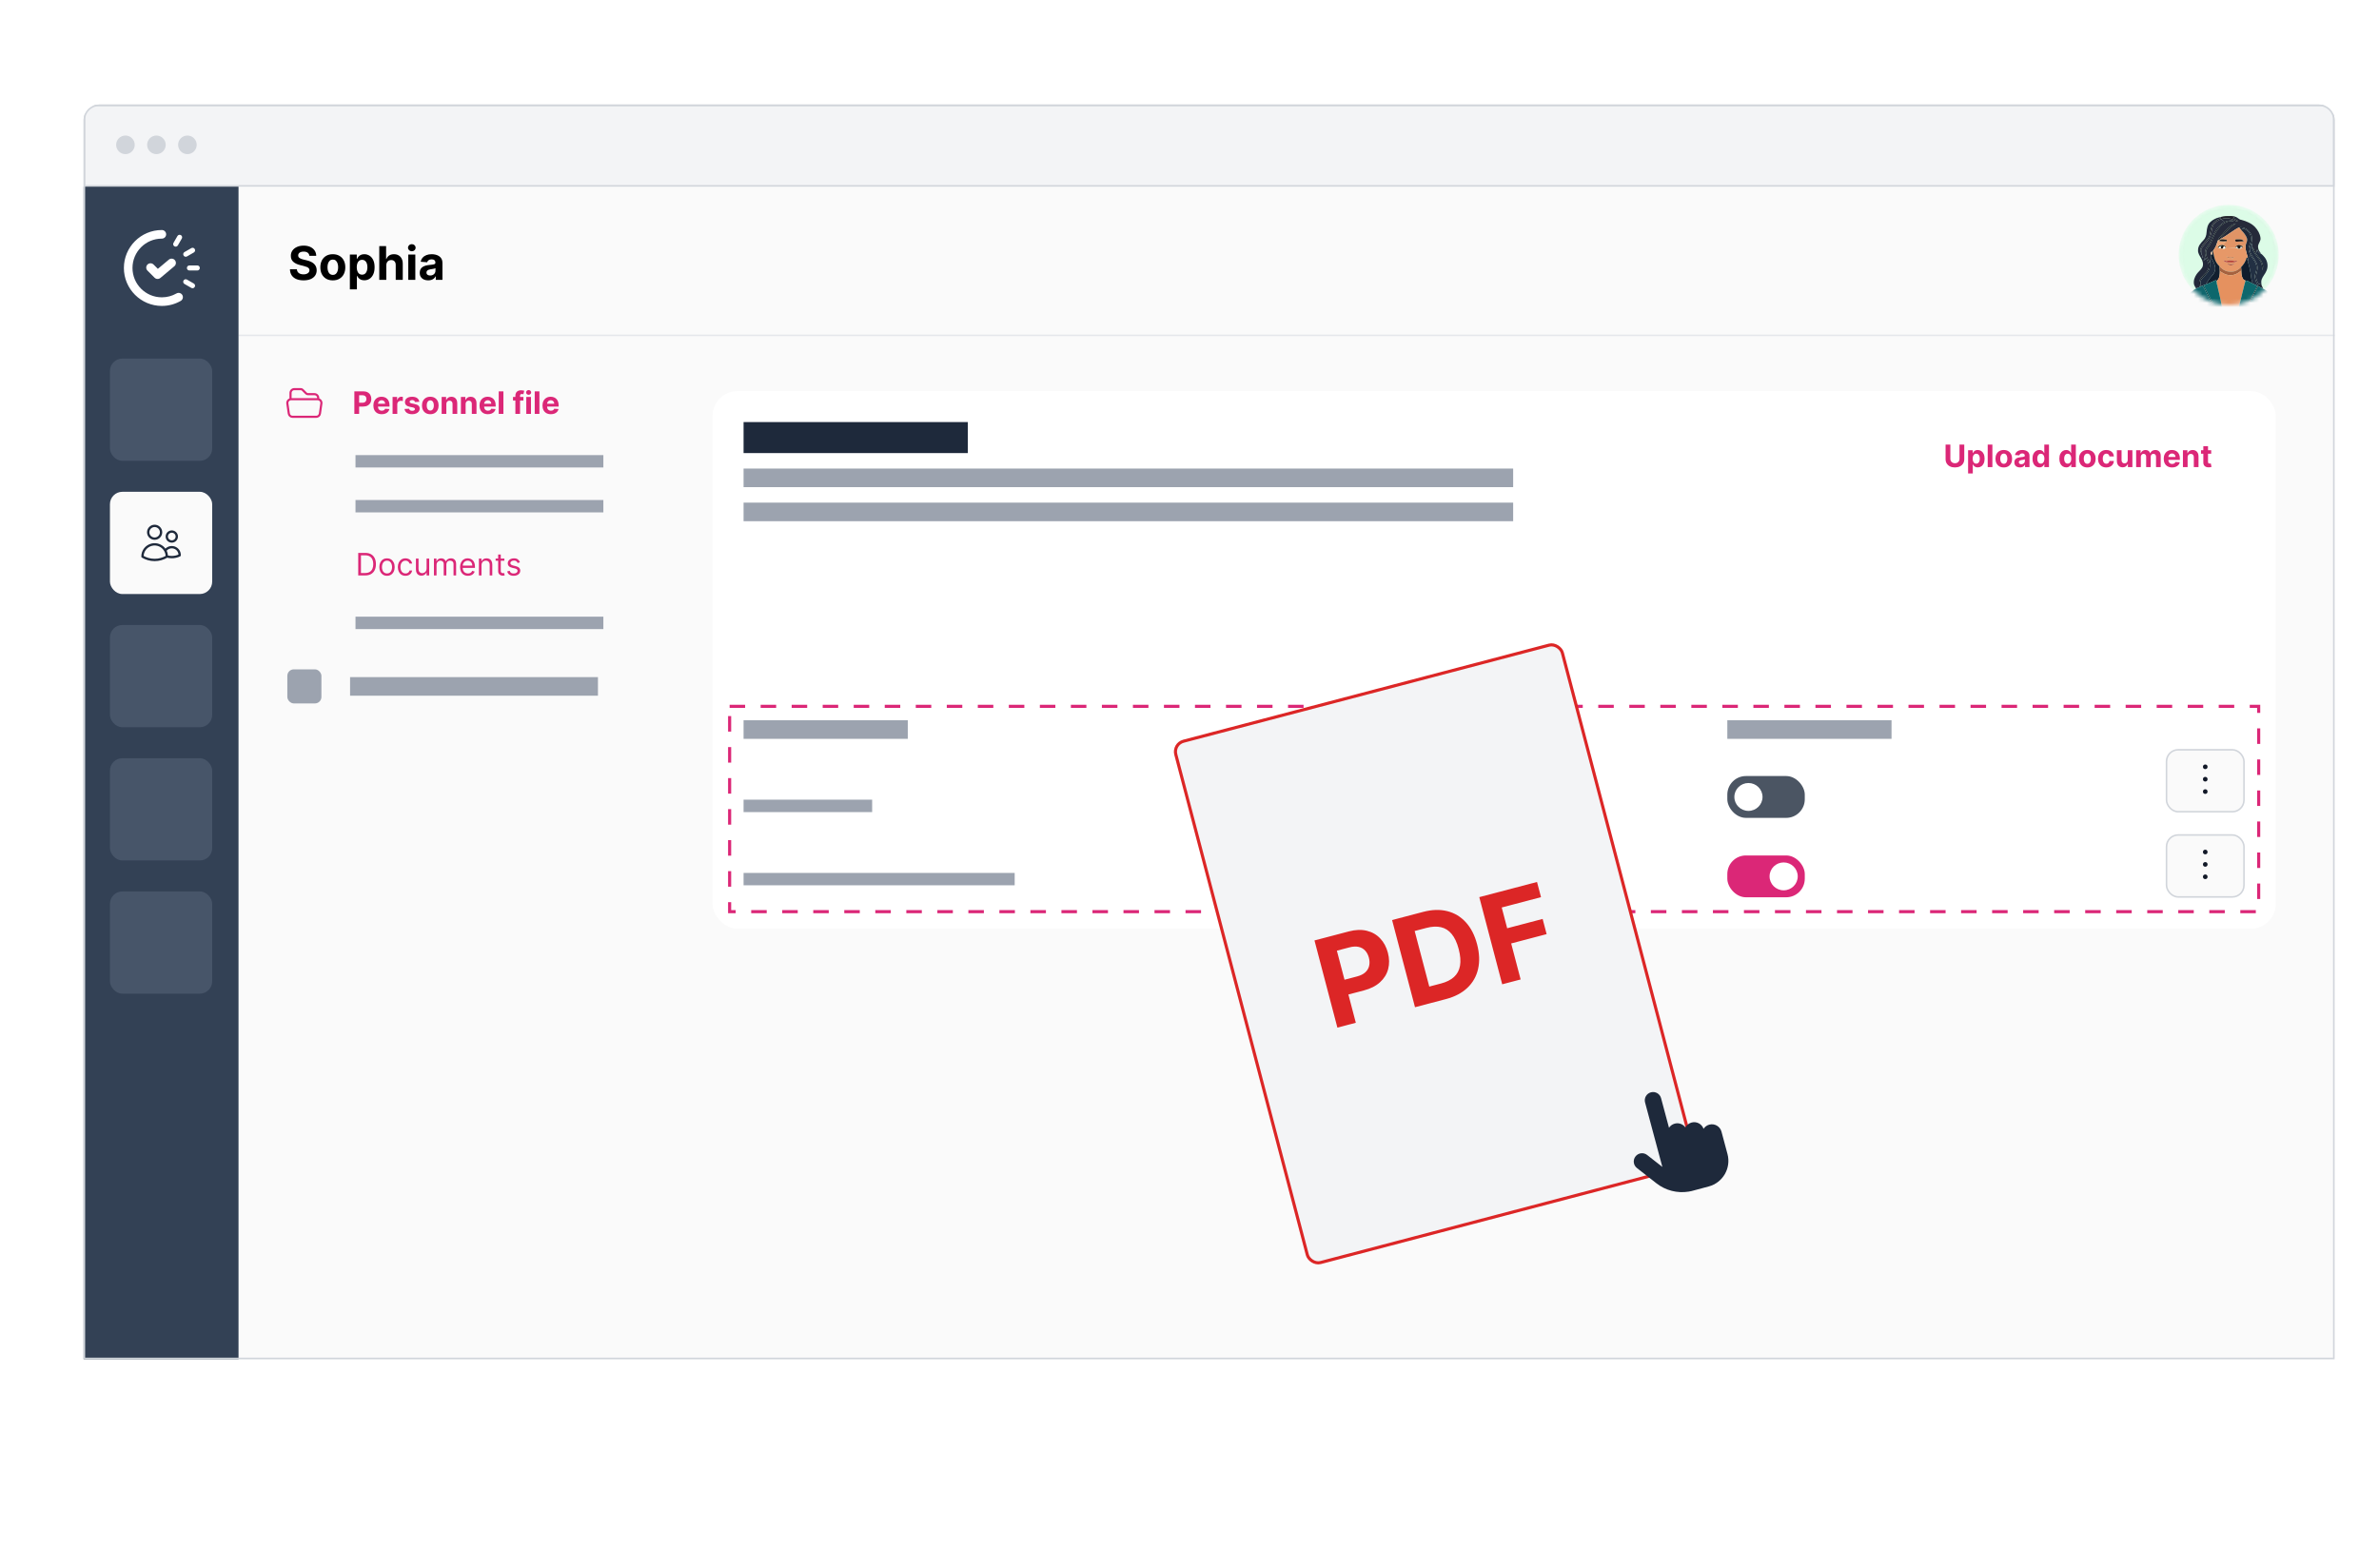 <svg width="546" height="360" viewBox="0 0 546 360" fill="none" xmlns="http://www.w3.org/2000/svg">
<g filter="url(#filter0_d_935_9488)">
<g clip-path="url(#clip0_935_9488)">
<path d="M15.188 23.555C15.188 21.592 16.78 20 18.744 20H528.255C530.219 20 531.811 21.592 531.811 23.556V308H15.188V23.555Z" fill="#FAFAFA"/>
<rect x="15.366" y="20.178" width="516.267" height="18.489" fill="#F3F4F6"/>
<rect x="15.366" y="20.178" width="516.267" height="18.489" stroke="#D1D5DB" stroke-width="0.356"/>
<path fill-rule="evenodd" clip-rule="evenodd" d="M24.789 31.378C25.967 31.378 26.922 30.423 26.922 29.244C26.922 28.066 25.967 27.111 24.789 27.111C23.61 27.111 22.655 28.066 22.655 29.244C22.655 30.423 23.61 31.378 24.789 31.378Z" fill="#D1D5DB"/>
<path fill-rule="evenodd" clip-rule="evenodd" d="M31.9 31.378C33.078 31.378 34.033 30.423 34.033 29.244C34.033 28.066 33.078 27.111 31.9 27.111C30.722 27.111 29.767 28.066 29.767 29.244C29.767 30.423 30.722 31.378 31.9 31.378Z" fill="#D1D5DB"/>
<path fill-rule="evenodd" clip-rule="evenodd" d="M39.011 31.378C40.19 31.378 41.145 30.423 41.145 29.244C41.145 28.066 40.19 27.111 39.011 27.111C37.833 27.111 36.878 28.066 36.878 29.244C36.878 30.423 37.833 31.378 39.011 31.378Z" fill="#D1D5DB"/>
<path d="M50.744 72.978H531.811" stroke="#E5E7EB" stroke-width="0.356"/>
<path d="M67.005 54.718C66.974 54.412 66.844 54.175 66.615 54.006C66.385 53.837 66.073 53.752 65.679 53.752C65.411 53.752 65.185 53.79 65.001 53.866C64.817 53.939 64.675 54.041 64.577 54.172C64.481 54.304 64.433 54.453 64.433 54.619C64.428 54.758 64.457 54.88 64.52 54.983C64.585 55.087 64.675 55.176 64.789 55.252C64.902 55.325 65.034 55.39 65.183 55.445C65.332 55.498 65.491 55.544 65.66 55.581L66.357 55.748C66.695 55.824 67.006 55.925 67.289 56.051C67.572 56.178 67.817 56.333 68.024 56.517C68.231 56.702 68.391 56.919 68.505 57.169C68.621 57.419 68.68 57.705 68.683 58.029C68.68 58.503 68.559 58.915 68.319 59.263C68.082 59.609 67.738 59.878 67.289 60.07C66.842 60.26 66.303 60.354 65.671 60.354C65.045 60.354 64.5 60.258 64.035 60.066C63.573 59.874 63.212 59.59 62.952 59.214C62.694 58.835 62.559 58.367 62.546 57.809H64.133C64.151 58.069 64.226 58.286 64.357 58.46C64.491 58.632 64.669 58.762 64.891 58.85C65.116 58.936 65.37 58.979 65.652 58.979C65.93 58.979 66.171 58.939 66.376 58.858C66.583 58.777 66.743 58.665 66.857 58.521C66.971 58.377 67.027 58.212 67.027 58.025C67.027 57.85 66.976 57.704 66.872 57.585C66.771 57.467 66.622 57.366 66.425 57.282C66.231 57.199 65.992 57.123 65.709 57.055L64.865 56.843C64.21 56.684 63.694 56.435 63.315 56.097C62.937 55.758 62.748 55.303 62.751 54.729C62.748 54.26 62.873 53.849 63.126 53.498C63.381 53.147 63.731 52.873 64.175 52.676C64.62 52.479 65.125 52.381 65.69 52.381C66.266 52.381 66.769 52.479 67.198 52.676C67.63 52.873 67.966 53.147 68.205 53.498C68.445 53.849 68.569 54.256 68.577 54.718H67.005ZM72.384 60.358C71.796 60.358 71.287 60.233 70.858 59.983C70.431 59.73 70.102 59.38 69.869 58.93C69.637 58.478 69.521 57.954 69.521 57.358C69.521 56.757 69.637 56.232 69.869 55.782C70.102 55.33 70.431 54.979 70.858 54.729C71.287 54.477 71.796 54.35 72.384 54.35C72.973 54.35 73.48 54.477 73.907 54.729C74.336 54.979 74.667 55.33 74.9 55.782C75.132 56.232 75.248 56.757 75.248 57.358C75.248 57.954 75.132 58.478 74.9 58.93C74.667 59.38 74.336 59.73 73.907 59.983C73.48 60.233 72.973 60.358 72.384 60.358ZM72.392 59.108C72.66 59.108 72.883 59.032 73.062 58.881C73.242 58.727 73.377 58.517 73.468 58.252C73.561 57.987 73.608 57.685 73.608 57.347C73.608 57.008 73.561 56.706 73.468 56.441C73.377 56.176 73.242 55.967 73.062 55.813C72.883 55.658 72.66 55.581 72.392 55.581C72.122 55.581 71.894 55.658 71.71 55.813C71.528 55.967 71.391 56.176 71.297 56.441C71.206 56.706 71.161 57.008 71.161 57.347C71.161 57.685 71.206 57.987 71.297 58.252C71.391 58.517 71.528 58.727 71.71 58.881C71.894 59.032 72.122 59.108 72.392 59.108ZM76.297 62.426V54.426H77.888V55.404H77.96C78.031 55.247 78.133 55.088 78.267 54.926C78.403 54.762 78.58 54.626 78.797 54.517C79.017 54.406 79.29 54.35 79.615 54.35C80.04 54.35 80.431 54.462 80.79 54.684C81.148 54.904 81.435 55.236 81.65 55.68C81.864 56.122 81.972 56.676 81.972 57.343C81.972 57.992 81.867 58.54 81.657 58.987C81.45 59.431 81.167 59.768 80.809 59.998C80.453 60.225 80.054 60.339 79.612 60.339C79.299 60.339 79.032 60.287 78.812 60.184C78.595 60.08 78.417 59.95 78.278 59.794C78.139 59.635 78.033 59.474 77.96 59.313H77.911V62.426H76.297ZM77.877 57.335C77.877 57.681 77.925 57.983 78.021 58.241C78.117 58.498 78.256 58.699 78.437 58.843C78.619 58.984 78.84 59.055 79.1 59.055C79.363 59.055 79.585 58.983 79.767 58.839C79.949 58.693 80.086 58.491 80.18 58.233C80.276 57.973 80.324 57.674 80.324 57.335C80.324 56.999 80.277 56.704 80.184 56.449C80.09 56.194 79.953 55.994 79.771 55.85C79.589 55.706 79.365 55.635 79.1 55.635C78.838 55.635 78.615 55.704 78.434 55.843C78.254 55.982 78.117 56.179 78.021 56.434C77.925 56.689 77.877 56.989 77.877 57.335ZM84.661 56.881V60.244H83.047V52.487H84.615V55.453H84.684C84.815 55.109 85.027 54.84 85.32 54.646C85.613 54.449 85.98 54.35 86.422 54.35C86.826 54.35 87.179 54.439 87.479 54.616C87.782 54.79 88.017 55.041 88.184 55.369C88.353 55.695 88.436 56.085 88.434 56.54V60.244H86.82V56.828C86.823 56.469 86.732 56.19 86.547 55.991C86.365 55.791 86.11 55.691 85.782 55.691C85.562 55.691 85.368 55.738 85.199 55.831C85.032 55.925 84.901 56.061 84.805 56.241C84.711 56.417 84.663 56.631 84.661 56.881ZM89.704 60.244V54.426H91.317V60.244H89.704ZM90.514 53.676C90.274 53.676 90.068 53.597 89.897 53.438C89.728 53.276 89.643 53.083 89.643 52.858C89.643 52.636 89.728 52.445 89.897 52.286C90.068 52.124 90.274 52.044 90.514 52.044C90.754 52.044 90.959 52.124 91.128 52.286C91.299 52.445 91.385 52.636 91.385 52.858C91.385 53.083 91.299 53.276 91.128 53.438C90.959 53.597 90.754 53.676 90.514 53.676ZM94.269 60.354C93.898 60.354 93.567 60.29 93.276 60.161C92.986 60.03 92.756 59.837 92.587 59.581C92.42 59.324 92.337 59.003 92.337 58.619C92.337 58.296 92.396 58.025 92.515 57.805C92.634 57.585 92.795 57.408 93 57.275C93.204 57.141 93.437 57.04 93.697 56.972C93.96 56.904 94.235 56.855 94.523 56.828C94.861 56.792 95.134 56.76 95.341 56.729C95.548 56.696 95.698 56.648 95.792 56.585C95.885 56.522 95.932 56.429 95.932 56.305V56.282C95.932 56.042 95.856 55.857 95.704 55.725C95.555 55.594 95.343 55.529 95.068 55.529C94.778 55.529 94.547 55.593 94.375 55.722C94.203 55.848 94.09 56.007 94.034 56.199L92.542 56.078C92.617 55.724 92.766 55.419 92.989 55.161C93.211 54.901 93.497 54.702 93.848 54.563C94.202 54.421 94.611 54.35 95.076 54.35C95.399 54.35 95.708 54.388 96.004 54.464C96.302 54.54 96.566 54.657 96.795 54.816C97.028 54.975 97.211 55.18 97.345 55.43C97.478 55.678 97.545 55.974 97.545 56.32V60.244H96.015V59.438H95.97C95.876 59.619 95.751 59.78 95.595 59.919C95.438 60.055 95.25 60.162 95.03 60.241C94.811 60.316 94.557 60.354 94.269 60.354ZM94.731 59.241C94.968 59.241 95.178 59.194 95.36 59.1C95.542 59.005 95.684 58.876 95.788 58.714C95.891 58.553 95.943 58.369 95.943 58.165V57.547C95.893 57.58 95.823 57.611 95.735 57.638C95.649 57.664 95.552 57.688 95.443 57.71C95.335 57.73 95.226 57.749 95.117 57.767C95.009 57.782 94.91 57.796 94.822 57.809C94.632 57.837 94.467 57.881 94.326 57.941C94.184 58.002 94.074 58.084 93.996 58.188C93.918 58.289 93.879 58.415 93.879 58.566C93.879 58.786 93.958 58.954 94.117 59.07C94.279 59.184 94.484 59.241 94.731 59.241Z" fill="black"/>
<circle cx="507.633" cy="54.489" r="10.667" fill="#D9D9D9"/>
<rect x="15.188" y="38.844" width="35.556" height="269.156" fill="#334155"/>
<path d="M34.133 49.787C34.133 49.242 33.691 48.8 33.146 48.8L33.14 48.8C33.136 48.8 33.133 48.8 33.129 48.8C28.325 48.809 24.434 52.706 24.434 57.511C24.434 62.322 28.334 66.222 33.146 66.222C34.732 66.222 36.219 65.799 37.5 65.058L37.5 65.058C37.786 64.885 37.978 64.571 37.978 64.212C37.978 63.667 37.536 63.225 36.991 63.225C36.801 63.225 36.624 63.279 36.473 63.372C35.492 63.93 34.356 64.249 33.146 64.249C29.425 64.249 26.408 61.232 26.408 57.511C26.408 53.79 29.425 50.774 33.146 50.774C33.691 50.774 34.133 50.332 34.133 49.787Z" fill="white"/>
<path d="M38.896 57.503V57.52C38.896 57.834 39.152 58.09 39.467 58.09H41.285C41.6 58.09 41.856 57.834 41.856 57.52V57.503C41.856 57.188 41.6 56.933 41.285 56.933H39.467C39.152 56.933 38.896 57.188 38.896 57.503Z" fill="white"/>
<path d="M38.122 60.397L38.13 60.383C38.287 60.11 38.636 60.017 38.909 60.174L40.485 61.084C40.757 61.241 40.851 61.59 40.694 61.862L40.685 61.876C40.528 62.149 40.179 62.243 39.906 62.085L38.33 61.175C38.058 61.018 37.964 60.67 38.122 60.397Z" fill="white"/>
<path d="M38.129 54.637L38.137 54.652C38.295 54.925 38.644 55.018 38.917 54.861L40.492 53.951C40.764 53.793 40.858 53.445 40.701 53.173L40.692 53.158L40.692 53.158C40.534 52.885 40.185 52.792 39.912 52.95L38.337 53.859C38.065 54.017 37.971 54.365 38.129 54.637Z" fill="white"/>
<path d="M36.025 52.531C35.752 52.373 35.659 52.025 35.816 51.753L36.726 50.176C36.883 49.904 37.232 49.81 37.505 49.967L37.506 49.968L37.519 49.975C37.792 50.133 37.885 50.481 37.728 50.754L36.818 52.33C36.661 52.602 36.312 52.696 36.039 52.539L36.025 52.531Z" fill="white"/>
<path d="M36.137 55.721L36.138 55.721C36.488 56.139 36.434 56.761 36.016 57.111L32.809 59.802C32.662 59.926 32.488 59.999 32.31 60.023C32.308 60.024 32.306 60.024 32.305 60.024C32.303 60.024 32.302 60.025 32.3 60.025C32.007 60.063 31.7 59.969 31.475 59.745L29.85 58.12C29.464 57.734 29.464 57.11 29.85 56.724C30.235 56.339 30.859 56.339 31.245 56.724L32.231 57.71L34.747 55.6C35.164 55.25 35.787 55.304 36.137 55.721Z" fill="white"/>
<rect x="21.233" y="78.311" width="23.467" height="23.467" rx="2.844" fill="#475569"/>
<rect x="21.233" y="108.889" width="23.467" height="23.467" rx="2.844" fill="#FAFAFA"/>
<path d="M34.28 123.72C34.653 123.827 35.04 123.882 35.429 123.881C36.054 123.882 36.671 123.741 37.232 123.468C37.248 123.078 37.137 122.694 36.914 122.373C36.691 122.052 36.368 121.813 35.996 121.69C35.623 121.568 35.22 121.569 34.848 121.694C34.477 121.82 34.156 122.062 33.935 122.384M34.28 123.72V123.718C34.28 123.235 34.155 122.78 33.935 122.384M34.28 123.72V123.766C33.438 124.27 32.473 124.535 31.49 124.533C30.47 124.533 29.515 124.253 28.701 123.766L28.7 123.718C28.7 123.103 28.906 122.506 29.285 122.019C29.665 121.533 30.197 121.186 30.797 121.034C31.396 120.881 32.031 120.93 32.599 121.175C33.167 121.42 33.638 121.845 33.935 122.384M32.967 118.178C32.967 118.567 32.812 118.94 32.535 119.215C32.258 119.49 31.882 119.644 31.49 119.644C31.099 119.644 30.723 119.49 30.446 119.215C30.169 118.94 30.013 118.567 30.013 118.178C30.013 117.789 30.169 117.416 30.446 117.141C30.723 116.866 31.099 116.711 31.49 116.711C31.882 116.711 32.258 116.866 32.535 117.141C32.812 117.416 32.967 117.789 32.967 118.178ZM36.577 119.156C36.577 119.458 36.456 119.748 36.241 119.962C36.025 120.176 35.733 120.296 35.429 120.296C35.124 120.296 34.832 120.176 34.616 119.962C34.401 119.748 34.28 119.458 34.28 119.156C34.28 118.853 34.401 118.563 34.616 118.349C34.832 118.135 35.124 118.015 35.429 118.015C35.733 118.015 36.025 118.135 36.241 118.349C36.456 118.563 36.577 118.853 36.577 119.156Z" stroke="#1E293B" stroke-width="0.533" stroke-linecap="round" stroke-linejoin="round"/>
<rect x="21.233" y="139.467" width="23.467" height="23.467" rx="2.844" fill="#475569"/>
<rect x="21.233" y="170.044" width="23.467" height="23.467" rx="2.844" fill="#475569"/>
<rect x="21.233" y="200.622" width="23.467" height="23.467" rx="2.844" fill="#475569"/>
<path d="M62.678 87.644C62.721 87.637 62.766 87.634 62.811 87.634H68.9C68.945 87.634 68.989 87.637 69.032 87.644M62.678 87.644C62.453 87.678 62.25 87.801 62.115 87.984C61.979 88.167 61.921 88.397 61.953 88.623L62.283 90.933C62.313 91.14 62.416 91.329 62.573 91.465C62.731 91.602 62.932 91.677 63.141 91.677H68.57C68.779 91.677 68.98 91.602 69.138 91.465C69.295 91.329 69.398 91.14 69.428 90.933L69.758 88.623C69.79 88.397 69.732 88.167 69.596 87.984C69.461 87.801 69.258 87.678 69.032 87.644M62.678 87.644L62.679 86.189C62.679 85.96 62.77 85.739 62.932 85.577C63.095 85.414 63.315 85.323 63.545 85.323H65.038C65.192 85.323 65.338 85.384 65.447 85.492L66.264 86.309C66.372 86.417 66.519 86.478 66.672 86.478H68.166C68.396 86.478 68.616 86.57 68.778 86.732C68.941 86.895 69.032 87.115 69.032 87.345V87.644" stroke="#DB2777" stroke-width="0.489" stroke-linecap="round" stroke-linejoin="round"/>
<path d="M77.327 91V85.828H79.368C79.76 85.828 80.094 85.903 80.37 86.053C80.646 86.201 80.857 86.407 81.002 86.672C81.148 86.934 81.221 87.237 81.221 87.581C81.221 87.924 81.147 88.227 80.999 88.49C80.851 88.752 80.636 88.957 80.355 89.103C80.076 89.25 79.737 89.323 79.34 89.323H78.04V88.447H79.163C79.374 88.447 79.547 88.411 79.683 88.338C79.822 88.264 79.924 88.162 79.992 88.033C80.061 87.901 80.095 87.751 80.095 87.581C80.095 87.409 80.061 87.259 79.992 87.131C79.924 87.002 79.822 86.901 79.683 86.831C79.545 86.758 79.37 86.722 79.158 86.722H78.421V91H77.327ZM83.617 91.076C83.218 91.076 82.874 90.995 82.586 90.833C82.3 90.67 82.079 90.439 81.925 90.141C81.77 89.842 81.692 89.487 81.692 89.078C81.692 88.679 81.77 88.329 81.925 88.028C82.079 87.726 82.297 87.492 82.579 87.323C82.862 87.155 83.193 87.071 83.574 87.071C83.829 87.071 84.068 87.112 84.288 87.194C84.51 87.275 84.704 87.397 84.869 87.561C85.036 87.724 85.165 87.929 85.258 88.177C85.351 88.423 85.397 88.71 85.397 89.04V89.336H82.122V88.669H84.384C84.384 88.514 84.351 88.377 84.283 88.258C84.216 88.138 84.123 88.045 84.003 87.977C83.885 87.908 83.748 87.874 83.591 87.874C83.428 87.874 83.283 87.912 83.157 87.987C83.032 88.061 82.935 88.162 82.864 88.288C82.793 88.412 82.757 88.551 82.755 88.704V89.338C82.755 89.53 82.791 89.696 82.862 89.836C82.934 89.976 83.036 90.083 83.167 90.159C83.298 90.235 83.454 90.273 83.634 90.273C83.754 90.273 83.863 90.256 83.963 90.222C84.062 90.189 84.147 90.138 84.218 90.071C84.288 90.003 84.342 89.921 84.379 89.823L85.374 89.889C85.324 90.128 85.22 90.337 85.064 90.515C84.909 90.692 84.708 90.83 84.463 90.929C84.218 91.027 83.936 91.076 83.617 91.076ZM86.099 91V87.121H87.142V87.798H87.182C87.253 87.557 87.372 87.375 87.538 87.252C87.705 87.128 87.897 87.066 88.114 87.066C88.168 87.066 88.226 87.069 88.288 87.076C88.351 87.082 88.405 87.092 88.452 87.103V88.058C88.402 88.043 88.332 88.029 88.243 88.018C88.154 88.006 88.072 88 87.998 88C87.84 88 87.698 88.034 87.574 88.103C87.451 88.171 87.353 88.265 87.281 88.386C87.21 88.508 87.175 88.647 87.175 88.806V91H86.099ZM92.236 88.227L91.251 88.288C91.234 88.204 91.198 88.128 91.142 88.061C91.087 87.992 91.014 87.937 90.923 87.897C90.834 87.854 90.727 87.833 90.602 87.833C90.435 87.833 90.295 87.869 90.18 87.939C90.066 88.008 90.009 88.101 90.009 88.217C90.009 88.31 90.046 88.388 90.12 88.452C90.194 88.516 90.321 88.567 90.501 88.606L91.203 88.748C91.58 88.825 91.861 88.95 92.046 89.121C92.232 89.293 92.324 89.519 92.324 89.798C92.324 90.052 92.249 90.275 92.1 90.467C91.951 90.659 91.748 90.809 91.488 90.917C91.231 91.023 90.934 91.076 90.597 91.076C90.084 91.076 89.674 90.969 89.37 90.755C89.067 90.54 88.889 90.247 88.837 89.876L89.895 89.821C89.927 89.977 90.004 90.097 90.127 90.179C90.25 90.26 90.408 90.3 90.6 90.3C90.788 90.3 90.94 90.264 91.054 90.192C91.17 90.118 91.229 90.023 91.231 89.907C91.229 89.809 91.188 89.729 91.107 89.667C91.026 89.603 90.902 89.554 90.733 89.52L90.062 89.386C89.683 89.311 89.401 89.179 89.216 88.992C89.032 88.806 88.94 88.567 88.94 88.278C88.94 88.029 89.008 87.814 89.142 87.634C89.279 87.454 89.47 87.315 89.716 87.217C89.963 87.12 90.253 87.071 90.584 87.071C91.074 87.071 91.46 87.174 91.741 87.381C92.024 87.588 92.189 87.87 92.236 88.227ZM94.754 91.076C94.362 91.076 94.023 90.992 93.737 90.826C93.452 90.657 93.232 90.423 93.077 90.124C92.922 89.822 92.845 89.473 92.845 89.076C92.845 88.675 92.922 88.325 93.077 88.025C93.232 87.724 93.452 87.49 93.737 87.323C94.023 87.155 94.362 87.071 94.754 87.071C95.146 87.071 95.485 87.155 95.769 87.323C96.055 87.49 96.276 87.724 96.431 88.025C96.586 88.325 96.663 88.675 96.663 89.076C96.663 89.473 96.586 89.822 96.431 90.124C96.276 90.423 96.055 90.657 95.769 90.826C95.485 90.992 95.146 91.076 94.754 91.076ZM94.759 90.242C94.938 90.242 95.087 90.192 95.206 90.091C95.326 89.988 95.416 89.849 95.476 89.672C95.539 89.495 95.57 89.294 95.57 89.068C95.57 88.843 95.539 88.641 95.476 88.465C95.416 88.288 95.326 88.148 95.206 88.046C95.087 87.943 94.938 87.891 94.759 87.891C94.579 87.891 94.428 87.943 94.305 88.046C94.183 88.148 94.092 88.288 94.029 88.465C93.969 88.641 93.939 88.843 93.939 89.068C93.939 89.294 93.969 89.495 94.029 89.672C94.092 89.849 94.183 89.988 94.305 90.091C94.428 90.192 94.579 90.242 94.759 90.242ZM98.439 88.758V91H97.363V87.121H98.388V87.806H98.433C98.519 87.58 98.663 87.401 98.865 87.27C99.067 87.137 99.312 87.071 99.6 87.071C99.87 87.071 100.104 87.13 100.305 87.248C100.505 87.365 100.661 87.534 100.772 87.752C100.883 87.97 100.939 88.229 100.939 88.53V91H99.863V88.722C99.865 88.485 99.804 88.3 99.681 88.167C99.558 88.032 99.389 87.965 99.173 87.965C99.029 87.965 98.901 87.996 98.79 88.058C98.68 88.12 98.594 88.211 98.532 88.331C98.471 88.449 98.44 88.591 98.439 88.758ZM102.862 88.758V91H101.786V87.121H102.812V87.806H102.857C102.943 87.58 103.087 87.401 103.289 87.27C103.491 87.137 103.736 87.071 104.024 87.071C104.293 87.071 104.528 87.13 104.728 87.248C104.929 87.365 105.084 87.534 105.195 87.752C105.307 87.97 105.362 88.229 105.362 88.53V91H104.286V88.722C104.288 88.485 104.227 88.3 104.105 88.167C103.982 88.032 103.812 87.965 103.597 87.965C103.452 87.965 103.324 87.996 103.213 88.058C103.104 88.12 103.018 88.211 102.956 88.331C102.895 88.449 102.864 88.591 102.862 88.758ZM107.978 91.076C107.579 91.076 107.235 90.995 106.947 90.833C106.661 90.67 106.441 90.439 106.286 90.141C106.131 89.842 106.053 89.487 106.053 89.078C106.053 88.679 106.131 88.329 106.286 88.028C106.441 87.726 106.659 87.492 106.94 87.323C107.223 87.155 107.554 87.071 107.935 87.071C108.191 87.071 108.429 87.112 108.649 87.194C108.872 87.275 109.065 87.397 109.23 87.561C109.397 87.724 109.526 87.929 109.619 88.177C109.712 88.423 109.758 88.71 109.758 89.04V89.336H106.483V88.669H108.745C108.745 88.514 108.712 88.377 108.644 88.258C108.577 88.138 108.484 88.045 108.364 87.977C108.246 87.908 108.109 87.874 107.952 87.874C107.789 87.874 107.644 87.912 107.518 87.987C107.393 88.061 107.296 88.162 107.225 88.288C107.154 88.412 107.118 88.551 107.117 88.704V89.338C107.117 89.53 107.152 89.696 107.223 89.836C107.295 89.976 107.397 90.083 107.528 90.159C107.659 90.235 107.815 90.273 107.995 90.273C108.115 90.273 108.224 90.256 108.324 90.222C108.423 90.189 108.508 90.138 108.579 90.071C108.649 90.003 108.703 89.921 108.74 89.823L109.735 89.889C109.685 90.128 109.581 90.337 109.425 90.515C109.27 90.692 109.069 90.83 108.824 90.929C108.58 91.027 108.298 91.076 107.978 91.076ZM111.536 85.828V91H110.46V85.828H111.536ZM116.129 87.121V87.929H113.735V87.121H116.129ZM114.283 91V86.841C114.283 86.56 114.338 86.327 114.447 86.141C114.558 85.956 114.71 85.817 114.902 85.725C115.094 85.632 115.312 85.586 115.556 85.586C115.721 85.586 115.872 85.599 116.008 85.624C116.146 85.649 116.249 85.672 116.316 85.692L116.124 86.5C116.082 86.487 116.03 86.474 115.968 86.462C115.907 86.45 115.845 86.444 115.781 86.444C115.622 86.444 115.512 86.481 115.45 86.556C115.388 86.628 115.356 86.73 115.356 86.861V91H114.283ZM116.786 91V87.121H117.862V91H116.786ZM117.327 86.621C117.167 86.621 117.03 86.568 116.915 86.462C116.802 86.354 116.746 86.226 116.746 86.076C116.746 85.928 116.802 85.8 116.915 85.694C117.03 85.587 117.167 85.533 117.327 85.533C117.487 85.533 117.623 85.587 117.736 85.694C117.85 85.8 117.908 85.928 117.908 86.076C117.908 86.226 117.85 86.354 117.736 86.462C117.623 86.568 117.487 86.621 117.327 86.621ZM119.8 85.828V91H118.724V85.828H119.8ZM122.429 91.076C122.03 91.076 121.687 90.995 121.399 90.833C121.113 90.67 120.892 90.439 120.737 90.141C120.582 89.842 120.505 89.487 120.505 89.078C120.505 88.679 120.582 88.329 120.737 88.028C120.892 87.726 121.11 87.492 121.391 87.323C121.674 87.155 122.006 87.071 122.386 87.071C122.642 87.071 122.88 87.112 123.101 87.194C123.323 87.275 123.517 87.397 123.682 87.561C123.848 87.724 123.978 87.929 124.07 88.177C124.163 88.423 124.209 88.71 124.209 89.04V89.336H120.934V88.669H123.197C123.197 88.514 123.163 88.377 123.096 88.258C123.028 88.138 122.935 88.045 122.815 87.977C122.698 87.908 122.56 87.874 122.404 87.874C122.241 87.874 122.096 87.912 121.969 87.987C121.845 88.061 121.747 88.162 121.677 88.288C121.606 88.412 121.57 88.551 121.568 88.704V89.338C121.568 89.53 121.603 89.696 121.674 89.836C121.746 89.976 121.848 90.083 121.98 90.159C122.111 90.235 122.267 90.273 122.447 90.273C122.566 90.273 122.676 90.256 122.775 90.222C122.874 90.189 122.959 90.138 123.03 90.071C123.101 90.003 123.155 89.921 123.192 89.823L124.187 89.889C124.136 90.128 124.033 90.337 123.876 90.515C123.721 90.692 123.521 90.83 123.275 90.929C123.031 91.027 122.749 91.076 122.429 91.076Z" fill="#DB2777"/>
<rect x="77.589" y="100.467" width="56.889" height="2.844" fill="#9CA3AF"/>
<rect x="77.589" y="110.778" width="56.889" height="2.844" fill="#9CA3AF"/>
<path d="M79.811 128.089H78.215V122.917H79.882C80.383 122.917 80.813 123.021 81.17 123.228C81.527 123.433 81.8 123.729 81.99 124.114C82.181 124.498 82.276 124.958 82.276 125.493C82.276 126.032 82.18 126.495 81.988 126.884C81.796 127.272 81.516 127.57 81.15 127.778C80.782 127.985 80.336 128.089 79.811 128.089ZM78.841 127.533H79.771C80.198 127.533 80.553 127.451 80.834 127.286C81.115 127.121 81.325 126.886 81.463 126.581C81.601 126.277 81.67 125.914 81.67 125.493C81.67 125.075 81.602 124.716 81.465 124.415C81.329 124.112 81.125 123.879 80.854 123.718C80.583 123.554 80.245 123.473 79.841 123.473H78.841V127.533ZM84.821 128.17C84.471 128.17 84.164 128.086 83.9 127.92C83.637 127.753 83.431 127.52 83.283 127.22C83.137 126.921 83.064 126.57 83.064 126.17C83.064 125.766 83.137 125.413 83.283 125.112C83.431 124.81 83.637 124.576 83.9 124.41C84.164 124.243 84.471 124.16 84.821 124.16C85.171 124.16 85.478 124.243 85.74 124.41C86.005 124.576 86.21 124.81 86.356 125.112C86.505 125.413 86.579 125.766 86.579 126.17C86.579 126.57 86.505 126.921 86.356 127.22C86.21 127.52 86.005 127.753 85.74 127.92C85.478 128.086 85.171 128.17 84.821 128.17ZM84.821 127.634C85.087 127.634 85.306 127.566 85.478 127.43C85.65 127.293 85.777 127.114 85.859 126.892C85.942 126.67 85.983 126.429 85.983 126.17C85.983 125.91 85.942 125.669 85.859 125.445C85.777 125.221 85.65 125.04 85.478 124.902C85.306 124.764 85.087 124.695 84.821 124.695C84.555 124.695 84.336 124.764 84.165 124.902C83.993 125.04 83.866 125.221 83.783 125.445C83.701 125.669 83.66 125.91 83.66 126.17C83.66 126.429 83.701 126.67 83.783 126.892C83.866 127.114 83.993 127.293 84.165 127.43C84.336 127.566 84.555 127.634 84.821 127.634ZM89.064 128.17C88.701 128.17 88.388 128.084 88.125 127.912C87.862 127.74 87.66 127.504 87.519 127.203C87.377 126.901 87.307 126.557 87.307 126.17C87.307 125.776 87.379 125.428 87.524 125.127C87.67 124.824 87.874 124.587 88.135 124.417C88.398 124.245 88.704 124.16 89.054 124.16C89.327 124.16 89.573 124.21 89.791 124.311C90.01 124.412 90.19 124.554 90.329 124.735C90.469 124.917 90.556 125.129 90.59 125.372H89.993C89.948 125.195 89.847 125.038 89.691 124.902C89.536 124.764 89.327 124.695 89.064 124.695C88.832 124.695 88.628 124.756 88.453 124.877C88.28 124.996 88.144 125.165 88.047 125.384C87.951 125.601 87.903 125.857 87.903 126.149C87.903 126.449 87.95 126.71 88.044 126.932C88.14 127.155 88.275 127.327 88.448 127.45C88.623 127.573 88.829 127.634 89.064 127.634C89.219 127.634 89.36 127.607 89.486 127.554C89.612 127.5 89.719 127.422 89.807 127.321C89.894 127.22 89.957 127.099 89.993 126.958H90.59C90.556 127.187 90.472 127.393 90.34 127.576C90.208 127.758 90.034 127.903 89.817 128.011C89.601 128.117 89.35 128.17 89.064 128.17ZM93.905 126.503V124.21H94.501V128.089H93.905V127.432H93.865C93.774 127.629 93.632 127.797 93.441 127.935C93.249 128.071 93.006 128.139 92.713 128.139C92.471 128.139 92.255 128.086 92.067 127.98C91.878 127.873 91.73 127.711 91.622 127.495C91.515 127.278 91.461 127.005 91.461 126.675V124.21H92.057V126.634C92.057 126.917 92.136 127.143 92.294 127.311C92.454 127.479 92.658 127.564 92.905 127.564C93.053 127.564 93.204 127.526 93.357 127.45C93.512 127.374 93.642 127.258 93.746 127.101C93.852 126.945 93.905 126.745 93.905 126.503ZM95.593 128.089V124.21H96.168V124.816H96.219C96.3 124.609 96.43 124.448 96.61 124.334C96.79 124.218 97.007 124.16 97.259 124.16C97.515 124.16 97.728 124.218 97.898 124.334C98.07 124.448 98.204 124.609 98.3 124.816H98.34C98.439 124.616 98.588 124.457 98.787 124.339C98.986 124.219 99.224 124.16 99.502 124.16C99.849 124.16 100.132 124.268 100.353 124.485C100.573 124.701 100.684 125.037 100.684 125.493V128.089H100.088V125.493C100.088 125.207 100.009 125.002 99.853 124.879C99.696 124.756 99.512 124.695 99.3 124.695C99.027 124.695 98.816 124.777 98.666 124.942C98.516 125.106 98.441 125.313 98.441 125.564V128.089H97.835V125.432C97.835 125.212 97.763 125.034 97.62 124.899C97.477 124.763 97.293 124.695 97.067 124.695C96.912 124.695 96.768 124.736 96.633 124.819C96.5 124.901 96.392 125.016 96.31 125.162C96.229 125.307 96.189 125.474 96.189 125.665V128.089H95.593ZM103.399 128.17C103.026 128.17 102.703 128.087 102.432 127.922C102.163 127.756 101.955 127.523 101.809 127.225C101.664 126.926 101.591 126.577 101.591 126.18C101.591 125.782 101.664 125.432 101.809 125.129C101.955 124.825 102.159 124.587 102.42 124.417C102.682 124.245 102.989 124.16 103.339 124.16C103.541 124.16 103.74 124.193 103.937 124.261C104.134 124.328 104.314 124.437 104.475 124.589C104.637 124.739 104.766 124.937 104.862 125.185C104.958 125.432 105.006 125.737 105.006 126.099V126.351H102.016V125.836H104.399C104.399 125.617 104.356 125.422 104.268 125.25C104.182 125.079 104.059 124.943 103.899 124.844C103.741 124.745 103.554 124.695 103.339 124.695C103.101 124.695 102.896 124.754 102.723 124.872C102.551 124.988 102.419 125.139 102.326 125.326C102.234 125.513 102.187 125.713 102.187 125.927V126.271C102.187 126.564 102.238 126.812 102.339 127.016C102.442 127.218 102.584 127.372 102.766 127.478C102.947 127.582 103.159 127.634 103.399 127.634C103.556 127.634 103.697 127.612 103.824 127.569C103.952 127.523 104.062 127.456 104.155 127.367C104.247 127.276 104.319 127.163 104.369 127.028L104.945 127.19C104.884 127.385 104.782 127.557 104.639 127.705C104.496 127.851 104.32 127.966 104.109 128.048C103.899 128.129 103.662 128.17 103.399 128.17ZM106.508 125.756V128.089H105.912V124.21H106.488V124.816H106.538C106.629 124.619 106.767 124.461 106.953 124.341C107.138 124.22 107.377 124.16 107.67 124.16C107.932 124.16 108.162 124.213 108.359 124.321C108.556 124.427 108.709 124.589 108.819 124.806C108.928 125.022 108.983 125.294 108.983 125.624V128.089H108.387V125.665C108.387 125.36 108.308 125.123 108.149 124.953C107.991 124.781 107.774 124.695 107.498 124.695C107.308 124.695 107.138 124.736 106.988 124.819C106.84 124.901 106.723 125.022 106.637 125.18C106.551 125.338 106.508 125.53 106.508 125.756ZM111.759 124.21V124.715H109.749V124.21H111.759ZM110.334 123.281H110.93V126.978C110.93 127.146 110.955 127.272 111.004 127.357C111.054 127.439 111.118 127.495 111.196 127.523C111.275 127.55 111.358 127.564 111.446 127.564C111.511 127.564 111.565 127.56 111.607 127.554C111.649 127.545 111.683 127.538 111.708 127.533L111.829 128.069C111.789 128.084 111.733 128.099 111.66 128.114C111.588 128.131 111.496 128.139 111.385 128.139C111.217 128.139 111.052 128.103 110.89 128.031C110.73 127.958 110.597 127.848 110.491 127.7C110.387 127.552 110.334 127.365 110.334 127.139V123.281ZM115.333 125.079L114.798 125.23C114.764 125.141 114.714 125.054 114.649 124.97C114.585 124.884 114.497 124.814 114.386 124.758C114.275 124.703 114.133 124.675 113.959 124.675C113.722 124.675 113.524 124.729 113.366 124.839C113.209 124.947 113.131 125.084 113.131 125.25C113.131 125.399 113.185 125.516 113.293 125.601C113.401 125.687 113.569 125.759 113.798 125.816L114.374 125.958C114.72 126.042 114.979 126.171 115.149 126.344C115.319 126.516 115.404 126.737 115.404 127.008C115.404 127.23 115.34 127.429 115.212 127.604C115.086 127.779 114.909 127.917 114.682 128.018C114.454 128.119 114.19 128.17 113.889 128.17C113.493 128.17 113.166 128.084 112.906 127.912C112.647 127.74 112.483 127.49 112.414 127.16L112.98 127.018C113.034 127.227 113.135 127.383 113.285 127.488C113.437 127.592 113.635 127.644 113.879 127.644C114.156 127.644 114.377 127.586 114.54 127.468C114.705 127.348 114.788 127.205 114.788 127.038C114.788 126.904 114.741 126.791 114.646 126.7C114.552 126.607 114.407 126.538 114.212 126.493L113.566 126.341C113.21 126.257 112.949 126.127 112.783 125.95C112.618 125.772 112.535 125.548 112.535 125.281C112.535 125.062 112.597 124.868 112.72 124.7C112.844 124.532 113.013 124.399 113.227 124.304C113.443 124.208 113.687 124.16 113.959 124.16C114.343 124.16 114.645 124.244 114.863 124.412C115.084 124.58 115.241 124.803 115.333 125.079Z" fill="#DB2777"/>
<rect x="77.589" y="137.556" width="56.889" height="2.844" fill="#9CA3AF"/>
<rect x="61.944" y="149.644" width="7.822" height="7.822" rx="1.49" fill="#9CA3AF"/>
<rect x="76.345" y="151.422" width="56.889" height="4.267" fill="#9CA3AF"/>
<rect x="159.545" y="85.778" width="358.756" height="123.394" rx="5.689" fill="white"/>
<rect x="166.656" y="92.889" width="51.471" height="7.111" fill="#1E293B"/>
<rect x="166.656" y="103.556" width="176.626" height="4.267" fill="#9CA3AF"/>
<rect x="166.656" y="111.378" width="176.626" height="4.267" fill="#9CA3AF"/>
<path d="M445.722 98.051H446.815V101.409C446.815 101.786 446.725 102.116 446.545 102.399C446.367 102.682 446.117 102.903 445.795 103.061C445.474 103.217 445.099 103.296 444.672 103.296C444.242 103.296 443.867 103.217 443.545 103.061C443.224 102.903 442.974 102.682 442.795 102.399C442.617 102.116 442.528 101.786 442.528 101.409V98.051H443.621V101.316C443.621 101.513 443.664 101.688 443.75 101.841C443.837 101.994 443.96 102.115 444.119 102.202C444.277 102.29 444.461 102.334 444.672 102.334C444.884 102.334 445.068 102.29 445.225 102.202C445.383 102.115 445.505 101.994 445.591 101.841C445.678 101.688 445.722 101.513 445.722 101.316V98.051ZM447.695 104.677V99.344H448.756V99.995H448.804C448.851 99.891 448.919 99.785 449.008 99.677C449.099 99.567 449.217 99.477 449.362 99.404C449.508 99.33 449.69 99.293 449.907 99.293C450.19 99.293 450.451 99.367 450.69 99.515C450.929 99.662 451.12 99.883 451.263 100.179C451.406 100.474 451.478 100.844 451.478 101.288C451.478 101.721 451.408 102.086 451.268 102.384C451.13 102.68 450.942 102.905 450.702 103.058C450.465 103.21 450.199 103.286 449.905 103.286C449.696 103.286 449.518 103.251 449.372 103.182C449.227 103.113 449.108 103.026 449.016 102.922C448.923 102.816 448.852 102.709 448.804 102.601H448.771V104.677H447.695ZM448.748 101.283C448.748 101.514 448.78 101.715 448.844 101.887C448.908 102.058 449 102.192 449.122 102.288C449.243 102.382 449.39 102.429 449.564 102.429C449.739 102.429 449.887 102.382 450.008 102.286C450.129 102.188 450.221 102.053 450.283 101.882C450.347 101.708 450.379 101.509 450.379 101.283C450.379 101.059 450.348 100.862 450.286 100.692C450.224 100.522 450.132 100.389 450.011 100.293C449.889 100.197 449.74 100.149 449.564 100.149C449.389 100.149 449.24 100.195 449.119 100.288C449 100.381 448.908 100.512 448.844 100.682C448.78 100.852 448.748 101.052 448.748 101.283ZM453.271 98.051V103.222H452.195V98.051H453.271ZM455.885 103.298C455.493 103.298 455.153 103.215 454.867 103.048C454.583 102.88 454.363 102.646 454.208 102.346C454.053 102.045 453.976 101.695 453.976 101.298C453.976 100.897 454.053 100.547 454.208 100.248C454.363 99.946 454.583 99.712 454.867 99.546C455.153 99.377 455.493 99.293 455.885 99.293C456.277 99.293 456.616 99.377 456.9 99.546C457.186 99.712 457.407 99.946 457.562 100.248C457.717 100.547 457.794 100.897 457.794 101.298C457.794 101.695 457.717 102.045 457.562 102.346C457.407 102.646 457.186 102.88 456.9 103.048C456.616 103.215 456.277 103.298 455.885 103.298ZM455.89 102.465C456.068 102.465 456.217 102.414 456.337 102.313C456.456 102.211 456.547 102.071 456.607 101.894C456.669 101.717 456.701 101.516 456.701 101.291C456.701 101.065 456.669 100.864 456.607 100.687C456.547 100.51 456.456 100.371 456.337 100.268C456.217 100.165 456.068 100.114 455.89 100.114C455.71 100.114 455.558 100.165 455.435 100.268C455.314 100.371 455.222 100.51 455.16 100.687C455.1 100.864 455.069 101.065 455.069 101.291C455.069 101.516 455.1 101.717 455.16 101.894C455.222 102.071 455.314 102.211 455.435 102.313C455.558 102.414 455.71 102.465 455.89 102.465ZM459.6 103.296C459.352 103.296 459.132 103.253 458.938 103.167C458.744 103.079 458.591 102.951 458.478 102.78C458.367 102.609 458.312 102.395 458.312 102.139C458.312 101.924 458.351 101.743 458.43 101.596C458.51 101.45 458.617 101.332 458.754 101.243C458.89 101.153 459.045 101.086 459.218 101.041C459.393 100.995 459.577 100.963 459.769 100.945C459.994 100.921 460.176 100.899 460.314 100.879C460.452 100.857 460.552 100.825 460.615 100.783C460.677 100.741 460.708 100.679 460.708 100.596V100.581C460.708 100.421 460.658 100.297 460.557 100.21C460.457 100.122 460.316 100.078 460.132 100.078C459.939 100.078 459.785 100.121 459.67 100.207C459.556 100.291 459.48 100.397 459.443 100.525L458.448 100.445C458.499 100.209 458.598 100.005 458.746 99.834C458.894 99.66 459.085 99.527 459.319 99.434C459.555 99.34 459.828 99.293 460.137 99.293C460.353 99.293 460.559 99.318 460.756 99.369C460.955 99.419 461.131 99.498 461.284 99.604C461.439 99.71 461.561 99.846 461.65 100.013C461.739 100.178 461.784 100.376 461.784 100.606V103.222H460.764V102.685H460.733C460.671 102.806 460.588 102.913 460.483 103.005C460.379 103.096 460.254 103.168 460.107 103.22C459.961 103.27 459.792 103.296 459.6 103.296ZM459.908 102.553C460.066 102.553 460.206 102.522 460.327 102.46C460.448 102.396 460.543 102.31 460.612 102.202C460.681 102.094 460.716 101.972 460.716 101.836V101.424C460.682 101.446 460.636 101.467 460.577 101.485C460.52 101.502 460.455 101.518 460.382 101.533C460.31 101.546 460.238 101.559 460.165 101.571C460.093 101.581 460.027 101.59 459.968 101.599C459.842 101.617 459.732 101.647 459.637 101.687C459.543 101.727 459.47 101.782 459.418 101.851C459.366 101.919 459.339 102.003 459.339 102.104C459.339 102.25 459.393 102.362 459.499 102.44C459.606 102.515 459.743 102.553 459.908 102.553ZM464.048 103.286C463.753 103.286 463.486 103.21 463.247 103.058C463.01 102.905 462.821 102.68 462.682 102.384C462.544 102.086 462.475 101.721 462.475 101.288C462.475 100.844 462.546 100.474 462.689 100.179C462.832 99.883 463.023 99.662 463.26 99.515C463.499 99.367 463.761 99.293 464.045 99.293C464.262 99.293 464.443 99.33 464.588 99.404C464.735 99.477 464.853 99.567 464.942 99.677C465.033 99.785 465.102 99.891 465.149 99.995H465.182V98.051H466.255V103.222H465.194V102.601H465.149C465.098 102.709 465.027 102.816 464.934 102.922C464.843 103.026 464.725 103.113 464.578 103.182C464.433 103.251 464.257 103.286 464.048 103.286ZM464.389 102.429C464.562 102.429 464.709 102.382 464.828 102.288C464.949 102.192 465.042 102.058 465.106 101.887C465.172 101.715 465.204 101.514 465.204 101.283C465.204 101.052 465.172 100.852 465.108 100.682C465.044 100.512 464.952 100.381 464.831 100.288C464.709 100.195 464.562 100.149 464.389 100.149C464.212 100.149 464.063 100.197 463.942 100.293C463.821 100.389 463.729 100.522 463.667 100.692C463.604 100.862 463.573 101.059 463.573 101.283C463.573 101.509 463.604 101.708 463.667 101.882C463.73 102.053 463.822 102.188 463.942 102.286C464.063 102.382 464.212 102.429 464.389 102.429ZM470.214 103.286C469.92 103.286 469.653 103.21 469.414 103.058C469.177 102.905 468.988 102.68 468.848 102.384C468.71 102.086 468.641 101.721 468.641 101.288C468.641 100.844 468.713 100.474 468.856 100.179C468.999 99.883 469.189 99.662 469.427 99.515C469.666 99.367 469.927 99.293 470.212 99.293C470.429 99.293 470.61 99.33 470.755 99.404C470.901 99.477 471.019 99.567 471.108 99.677C471.199 99.785 471.268 99.891 471.315 99.995H471.348V98.051H472.422V103.222H471.361V102.601H471.315C471.265 102.709 471.193 102.816 471.101 102.922C471.01 103.026 470.891 103.113 470.745 103.182C470.6 103.251 470.423 103.286 470.214 103.286ZM470.555 102.429C470.729 102.429 470.875 102.382 470.995 102.288C471.116 102.192 471.209 102.058 471.273 101.887C471.338 101.715 471.371 101.514 471.371 101.283C471.371 101.052 471.339 100.852 471.275 100.682C471.211 100.512 471.119 100.381 470.997 100.288C470.876 100.195 470.729 100.149 470.555 100.149C470.379 100.149 470.23 100.197 470.108 100.293C469.987 100.389 469.895 100.522 469.833 100.692C469.771 100.862 469.74 101.059 469.74 101.283C469.74 101.509 469.771 101.708 469.833 101.882C469.897 102.053 469.989 102.188 470.108 102.286C470.23 102.382 470.379 102.429 470.555 102.429ZM475.059 103.298C474.666 103.298 474.327 103.215 474.041 103.048C473.756 102.88 473.537 102.646 473.382 102.346C473.227 102.045 473.149 101.695 473.149 101.298C473.149 100.897 473.227 100.547 473.382 100.248C473.537 99.946 473.756 99.712 474.041 99.546C474.327 99.377 474.666 99.293 475.059 99.293C475.451 99.293 475.789 99.377 476.074 99.546C476.36 99.712 476.58 99.946 476.735 100.248C476.89 100.547 476.968 100.897 476.968 101.298C476.968 101.695 476.89 102.045 476.735 102.346C476.58 102.646 476.36 102.88 476.074 103.048C475.789 103.215 475.451 103.298 475.059 103.298ZM475.064 102.465C475.242 102.465 475.391 102.414 475.511 102.313C475.63 102.211 475.72 102.071 475.781 101.894C475.843 101.717 475.874 101.516 475.874 101.291C475.874 101.065 475.843 100.864 475.781 100.687C475.72 100.51 475.63 100.371 475.511 100.268C475.391 100.165 475.242 100.114 475.064 100.114C474.883 100.114 474.732 100.165 474.609 100.268C474.488 100.371 474.396 100.51 474.334 100.687C474.273 100.864 474.243 101.065 474.243 101.291C474.243 101.516 474.273 101.717 474.334 101.894C474.396 102.071 474.488 102.211 474.609 102.313C474.732 102.414 474.883 102.465 475.064 102.465ZM479.42 103.298C479.022 103.298 478.681 103.214 478.394 103.046C478.11 102.876 477.891 102.64 477.738 102.339C477.586 102.037 477.511 101.69 477.511 101.298C477.511 100.901 477.587 100.552 477.74 100.253C477.895 99.951 478.115 99.716 478.399 99.548C478.684 99.378 479.022 99.293 479.415 99.293C479.753 99.293 480.049 99.355 480.304 99.478C480.558 99.6 480.759 99.773 480.907 99.995C481.055 100.217 481.137 100.478 481.152 100.778H480.137C480.108 100.584 480.032 100.429 479.91 100.311C479.788 100.191 479.629 100.132 479.432 100.132C479.266 100.132 479.12 100.177 478.995 100.268C478.873 100.357 478.777 100.488 478.708 100.659C478.639 100.831 478.604 101.039 478.604 101.283C478.604 101.53 478.638 101.741 478.705 101.914C478.774 102.088 478.871 102.22 478.995 102.311C479.12 102.402 479.266 102.447 479.432 102.447C479.555 102.447 479.665 102.422 479.763 102.371C479.862 102.321 479.944 102.248 480.008 102.152C480.074 102.054 480.117 101.937 480.137 101.801H481.152C481.135 102.097 481.054 102.358 480.91 102.584C480.766 102.807 480.569 102.983 480.316 103.109C480.064 103.235 479.765 103.298 479.42 103.298ZM484.328 101.571V99.344H485.404V103.222H484.371V102.518H484.331C484.243 102.745 484.097 102.928 483.894 103.066C483.692 103.204 483.445 103.273 483.154 103.273C482.895 103.273 482.667 103.214 482.47 103.096C482.273 102.978 482.119 102.811 482.007 102.594C481.898 102.376 481.842 102.116 481.841 101.813V99.344H482.917V101.621C482.918 101.85 482.98 102.031 483.101 102.164C483.222 102.297 483.385 102.364 483.588 102.364C483.718 102.364 483.839 102.334 483.952 102.275C484.065 102.215 484.156 102.126 484.225 102.008C484.295 101.89 484.33 101.744 484.328 101.571ZM486.264 103.222V99.344H487.29V100.028H487.335C487.416 99.801 487.551 99.621 487.739 99.49C487.928 99.359 488.153 99.293 488.416 99.293C488.682 99.293 488.908 99.36 489.095 99.493C489.282 99.624 489.407 99.802 489.469 100.028H489.509C489.588 99.806 489.732 99.628 489.939 99.495C490.147 99.361 490.394 99.293 490.679 99.293C491.04 99.293 491.334 99.408 491.56 99.639C491.787 99.868 491.901 100.193 491.901 100.614V103.222H490.827V100.826C490.827 100.61 490.77 100.449 490.656 100.341C490.541 100.233 490.398 100.179 490.226 100.179C490.031 100.179 489.879 100.242 489.769 100.366C489.66 100.489 489.605 100.652 489.605 100.854V103.222H488.562V100.803C488.562 100.613 488.508 100.461 488.398 100.349C488.29 100.236 488.148 100.179 487.971 100.179C487.852 100.179 487.744 100.21 487.648 100.27C487.554 100.329 487.479 100.413 487.423 100.52C487.368 100.626 487.34 100.751 487.34 100.894V103.222H486.264ZM494.518 103.298C494.119 103.298 493.776 103.217 493.488 103.056C493.202 102.892 492.981 102.662 492.826 102.364C492.671 102.064 492.594 101.71 492.594 101.301C492.594 100.902 492.671 100.552 492.826 100.25C492.981 99.949 493.199 99.714 493.48 99.546C493.763 99.377 494.095 99.293 494.475 99.293C494.731 99.293 494.969 99.334 495.19 99.417C495.412 99.498 495.606 99.62 495.771 99.783C495.937 99.946 496.067 100.152 496.16 100.399C496.252 100.645 496.298 100.933 496.298 101.263V101.558H493.023V100.892H495.286C495.286 100.737 495.252 100.6 495.185 100.48C495.117 100.36 495.024 100.267 494.905 100.2C494.787 100.131 494.649 100.096 494.493 100.096C494.33 100.096 494.185 100.134 494.059 100.21C493.934 100.284 493.836 100.384 493.766 100.51C493.695 100.635 493.659 100.774 493.657 100.927V101.561C493.657 101.753 493.692 101.919 493.763 102.058C493.835 102.198 493.937 102.306 494.069 102.382C494.2 102.457 494.356 102.495 494.536 102.495C494.655 102.495 494.765 102.478 494.864 102.445C494.963 102.411 495.048 102.36 495.119 102.293C495.19 102.226 495.244 102.143 495.281 102.046L496.276 102.111C496.225 102.35 496.122 102.559 495.965 102.738C495.81 102.914 495.61 103.052 495.364 103.152C495.12 103.249 494.838 103.298 494.518 103.298ZM498.076 100.98V103.222H497V99.344H498.026V100.028H498.071C498.157 99.802 498.301 99.624 498.503 99.493C498.705 99.36 498.95 99.293 499.238 99.293C499.507 99.293 499.742 99.352 499.942 99.47C500.143 99.588 500.298 99.756 500.41 99.975C500.521 100.192 500.576 100.451 500.576 100.753V103.222H499.5V100.945C499.502 100.707 499.442 100.522 499.319 100.389C499.196 100.254 499.027 100.187 498.811 100.187C498.666 100.187 498.538 100.218 498.427 100.28C498.318 100.343 498.232 100.434 498.17 100.553C498.109 100.671 498.078 100.813 498.076 100.98ZM503.487 99.344V100.152H501.151V99.344H503.487ZM501.682 98.414H502.757V102.03C502.757 102.13 502.773 102.207 502.803 102.263C502.833 102.317 502.875 102.355 502.929 102.376C502.985 102.398 503.049 102.409 503.121 102.409C503.172 102.409 503.222 102.405 503.273 102.397C503.323 102.387 503.362 102.379 503.389 102.374L503.558 103.174C503.504 103.191 503.428 103.211 503.331 103.233C503.233 103.256 503.114 103.27 502.975 103.275C502.715 103.286 502.488 103.251 502.293 103.172C502.099 103.093 501.948 102.97 501.841 102.803C501.733 102.637 501.68 102.426 501.682 102.172V98.414Z" fill="#DB2777"/>
<rect x="163.456" y="158.133" width="350.933" height="47.127" stroke="#DB2777" stroke-width="0.711" stroke-dasharray="3.56 3.56"/>
<rect x="166.656" y="161.333" width="37.689" height="4.267" fill="#9CA3AF"/>
<rect x="166.656" y="179.564" width="29.511" height="2.844" fill="#9CA3AF"/>
<rect x="166.656" y="196.372" width="62.222" height="2.844" fill="#9CA3AF"/>
<rect x="291.812" y="161.333" width="37.689" height="4.267" fill="#9CA3AF"/>
<rect x="291.812" y="179.564" width="29.511" height="2.844" fill="#9CA3AF"/>
<rect x="291.812" y="196.372" width="29.511" height="2.844" fill="#9CA3AF"/>
<rect x="392.434" y="161.333" width="37.689" height="4.267" fill="#9CA3AF"/>
<rect x="392.434" y="174.134" width="17.778" height="9.6" rx="4.267" fill="#4B5563"/>
<ellipse cx="397.282" cy="178.934" rx="3.232" ry="3.2" fill="white"/>
<rect x="392.434" y="192.364" width="17.778" height="9.6" rx="4.267" fill="#DB2777"/>
<ellipse cx="405.363" cy="197.164" rx="3.232" ry="3.2" fill="white"/>
<rect x="493.234" y="168.105" width="17.778" height="14.222" rx="2.667" fill="#FAFAFA" stroke="#D1D5DB" stroke-width="0.356"/>
<circle cx="502.125" cy="172.016" r="0.533" fill="#111827"/>
<circle cx="502.125" cy="174.861" r="0.533" fill="#111827"/>
<circle cx="502.125" cy="177.705" r="0.533" fill="#111827"/>
<rect x="493.234" y="187.661" width="17.778" height="14.222" rx="2.667" fill="#FAFAFA" stroke="#D1D5DB" stroke-width="0.356"/>
<circle cx="502.125" cy="191.572" r="0.533" fill="#111827"/>
<circle cx="502.125" cy="194.416" r="0.533" fill="#111827"/>
<circle cx="502.125" cy="197.261" r="0.533" fill="#111827"/>
<rect x="265.223" y="166.773" width="91.733" height="123.733" rx="2.489" transform="rotate(-14.725 265.223 166.773)" fill="#F3F4F6" stroke="#DC2626" stroke-width="0.711"/>
<path d="M302.942 231.88L297.684 211.872L305.577 209.798C307.095 209.399 308.464 209.349 309.684 209.648C310.903 209.94 311.927 210.524 312.756 211.399C313.589 212.267 314.181 213.364 314.53 214.693C314.879 216.022 314.9 217.269 314.594 218.436C314.288 219.603 313.666 220.612 312.727 221.465C311.795 222.315 310.56 222.943 309.023 223.347L303.992 224.669L303.101 221.279L307.448 220.136C308.263 219.922 308.897 219.606 309.351 219.187C309.809 218.76 310.103 218.262 310.232 217.692C310.365 217.114 310.346 216.496 310.173 215.838C309.998 215.174 309.712 214.629 309.315 214.204C308.923 213.771 308.424 213.488 307.818 213.355C307.21 213.215 306.496 213.253 305.675 213.469L302.823 214.219L307.172 230.768L302.942 231.88ZM327.846 225.335L320.754 227.199L315.496 207.191L322.647 205.312C324.659 204.783 326.497 204.728 328.16 205.147C329.821 205.56 331.238 206.41 332.412 207.696C333.592 208.98 334.455 210.661 335.001 212.739C335.549 214.823 335.625 216.717 335.231 218.422C334.843 220.126 334.022 221.571 332.767 222.757C331.518 223.941 329.878 224.801 327.846 225.335ZM324.031 222.462L326.718 221.756C327.968 221.428 328.962 220.93 329.699 220.263C330.44 219.587 330.903 218.724 331.086 217.674C331.274 216.615 331.172 215.339 330.78 213.848C330.392 212.369 329.856 211.219 329.173 210.395C328.497 209.571 327.674 209.049 326.705 208.83C325.735 208.612 324.625 208.667 323.375 208.995L320.678 209.704L324.031 222.462ZM340.769 221.938L335.51 201.931L348.757 198.45L349.674 201.937L340.657 204.307L341.91 209.074L350.048 206.936L350.964 210.423L342.827 212.562L344.999 220.827L340.769 221.938Z" fill="#DC2626"/>
<g clip-path="url(#clip1_935_9488)">
<path d="M373.556 249.061C373.285 248.048 373.886 247.007 374.9 246.735C375.915 246.463 376.956 247.063 377.228 248.077L379.05 254.872C379.347 254.419 379.804 254.07 380.369 253.919C381.314 253.665 382.282 254.045 382.818 254.796C383.107 254.261 383.604 253.838 384.237 253.668C385.398 253.356 386.588 253.996 386.98 255.11C387.275 254.652 387.738 254.302 388.302 254.151C389.518 253.825 390.769 254.546 391.095 255.761L391.685 257.962L391.882 258.695L392.472 260.896C393.341 264.138 391.416 267.471 388.171 268.341L387.437 268.538L384.5 269.325L384.495 269.326L384.256 269.39C384.027 269.452 383.798 269.498 383.569 269.525C380.963 269.949 378.277 269.273 376.173 267.626L371.688 264.11C370.86 263.462 370.718 262.272 371.367 261.444C372.016 260.616 373.207 260.474 374.035 261.122L377.524 263.858L373.556 249.061Z" fill="#1E293B"/>
</g>
<mask id="mask0_935_9488" style="mask-type:alpha" maskUnits="userSpaceOnUse" x="496" y="43" width="23" height="23">
<circle cx="507.5" cy="54.5" r="11.5" fill="#D9D9D9"/>
</mask>
<g mask="url(#mask0_935_9488)">
<circle cx="507.5" cy="54.5" r="11.5" fill="#DCFCE7"/>
<path d="M514.314 61.658C514.224 61.624 514.132 61.591 514.04 61.561C513.887 62.057 513.606 62.496 513.372 62.956C512.457 64.686 511.62 66.456 510.819 68.242C510.433 68.99 510.191 69.805 509.779 70.54C509.633 70.812 509.267 70.669 509.02 70.675C509.01 70.615 508.988 70.495 508.977 70.435C508.957 70.53 508.933 70.626 508.904 70.721C512.387 70.69 515.87 70.745 519.352 70.714C519.338 70.713 519.311 70.712 519.297 70.712C518.028 70.685 516.758 70.71 515.489 70.692L515.355 70.695C513.57 70.682 511.781 70.738 509.999 70.667C510.47 69.3 511.097 67.991 511.7 66.678C512.445 65.172 513.178 63.659 513.97 62.177C514.078 62 514.152 61.765 514.371 61.7C514.356 61.69 514.328 61.669 514.314 61.658H514.314Z" fill="#1A1721"/>
<path d="M510.605 52.79C510.493 52.692 510.38 52.597 510.266 52.502C510.226 52.669 510.185 52.837 510.146 53.006C510.082 53.021 509.958 53.051 509.896 53.066C509.567 53.123 509.516 52.763 509.489 52.524C509.356 52.631 509.223 52.735 509.083 52.841C509.073 52.848 509.052 52.864 509.041 52.872C509.395 52.983 509.743 53.206 510.129 53.127C510.33 53.089 510.475 52.934 510.605 52.791L510.605 52.79Z" fill="#EAEBEE"/>
<path d="M510.433 46.473C509.862 46.429 509.538 45.851 508.985 45.755C508.826 45.837 508.48 45.891 508.545 46.133C508.882 46.345 509.261 46.478 509.607 46.672C509.468 46.789 509.308 46.871 509.148 46.731C508.188 46.129 506.961 45.908 505.875 46.273C505.898 46.348 505.946 46.498 505.97 46.574C506.084 46.604 506.196 46.636 506.307 46.668C506.376 46.768 506.446 46.867 506.514 46.969C507.07 46.728 507.68 46.58 508.289 46.62C508.435 46.611 508.552 46.697 508.657 46.784C508.202 46.816 507.729 46.738 507.288 46.891C506.643 47.115 506.03 47.465 505.571 47.977C505.25 48.339 504.971 48.734 504.684 49.124C504.05 50.005 503.805 51.085 503.286 52.026C502.982 52.596 502.41 53.037 502.326 53.711C502.159 54.705 502.805 55.556 503.149 56.436C503.197 56.07 503.279 55.711 503.349 55.351C503.41 55.359 503.53 55.378 503.59 55.387C503.424 55.084 503.364 54.738 503.386 54.395C503.378 54.153 503.432 53.919 503.584 53.728C503.614 53.757 503.675 53.816 503.705 53.845C503.75 53.792 503.839 53.687 503.884 53.634C504.176 53.168 504.504 52.714 504.674 52.186C504.792 51.849 504.924 51.519 505.041 51.183C505.17 50.638 505.642 50.297 505.973 49.876C506.898 48.87 507.777 47.649 509.163 47.273C508.904 47.523 508.596 47.712 508.298 47.912C507.578 48.404 507.065 49.12 506.458 49.733C506.155 50.095 505.708 50.377 505.616 50.874C506.461 50.395 507.278 49.868 508.068 49.304C508.663 48.913 509.241 48.487 509.894 48.197C510.737 48.071 511.617 48.434 512.161 49.084C512.493 49.479 512.818 49.937 512.835 50.471C512.864 50.967 512.839 51.476 512.677 51.95C512.733 51.943 512.842 51.926 512.898 51.919C512.873 52.405 512.761 52.941 513.015 53.388C513.022 53.168 513.038 52.949 513.054 52.73C513.237 53.236 513.416 53.752 513.744 54.186C513.885 53.894 513.981 53.584 514.044 53.268C514.176 53.73 514.477 54.135 514.959 54.263C514.656 53.824 514.289 53.395 514.259 52.834C514.085 52.011 514.944 51.411 514.801 50.587C514.684 49.656 514.187 48.797 513.553 48.119C512.723 47.248 511.572 46.781 510.432 46.471L510.433 46.473Z" fill="#252A3A"/>
<path d="M509.038 45.733C508.413 45.547 507.756 45.567 507.112 45.59C506.528 45.599 505.947 45.7 505.392 45.878C505.471 45.883 505.629 45.892 505.709 45.896C505.691 45.947 505.656 46.047 505.639 46.096C504.856 46.325 504.163 46.844 503.752 47.551C503.4 48.308 503.323 49.149 503.143 49.956C502.995 50.61 502.461 51.054 502.058 51.556C501.677 52.038 501.23 52.498 501.037 53.096C500.935 53.401 500.983 53.727 501.011 54.041C501.07 53.773 501.116 53.503 501.186 53.24C501.737 52.024 503.026 51.276 503.393 49.96C503.661 49.164 503.625 48.275 504.047 47.532C504.486 46.915 505.171 46.52 505.874 46.273C506.96 45.908 508.188 46.129 509.147 46.731C509.307 46.871 509.467 46.788 509.607 46.672C509.26 46.478 508.881 46.345 508.544 46.133C508.48 45.891 508.826 45.838 508.984 45.755L509.038 45.733V45.733Z" fill="#21212A"/>
<path d="M505.707 45.896C505.628 45.892 505.47 45.883 505.391 45.878C504.629 46.035 503.917 46.413 503.329 46.919C502.655 47.505 502.493 48.447 502.431 49.294C502.401 49.98 502.189 50.682 501.685 51.172C501.091 51.771 500.464 52.483 500.472 53.38C500.402 54.081 500.824 54.678 501.169 55.245C501.541 55.872 501.784 56.675 501.448 57.37C501.123 57.96 500.548 58.354 500.167 58.902C499.679 59.596 499.357 60.467 499.552 61.32C499.655 61.646 499.833 61.941 500.017 62.228C500.274 62.11 500.54 62.014 500.801 61.908L500.79 61.824C500.734 61.328 500.646 60.795 500.84 60.319C501.075 59.86 501.404 59.455 501.767 59.092C502.248 58.633 502.787 58.144 502.893 57.451C503.068 56.633 502.624 55.881 502.294 55.169C502.199 55.422 502.051 55.736 501.731 55.715C501.844 55.528 501.963 55.345 502.087 55.166C501.886 55.17 501.674 55.22 501.479 55.137C501.458 54.993 501.451 54.847 501.441 54.703C501.088 54.292 501.253 53.731 501.184 53.24C501.114 53.503 501.068 53.773 501.009 54.04C500.981 53.727 500.933 53.401 501.035 53.096C501.228 52.498 501.676 52.037 502.057 51.556C502.459 51.053 502.993 50.61 503.141 49.955C503.321 49.149 503.398 48.308 503.75 47.551C504.161 46.843 504.855 46.324 505.637 46.096C505.655 46.046 505.69 45.946 505.707 45.896L505.707 45.896Z" fill="#22293A"/>
<path d="M505.874 46.273C505.171 46.52 504.486 46.915 504.047 47.532C503.625 48.275 503.661 49.164 503.393 49.96C503.025 51.276 501.737 52.024 501.186 53.24C501.254 53.731 501.089 54.293 501.442 54.704C501.453 54.848 501.46 54.993 501.481 55.137C501.675 55.22 501.888 55.17 502.089 55.166C501.965 55.346 501.846 55.528 501.732 55.716C502.053 55.736 502.2 55.422 502.295 55.17C502.009 54.531 501.979 53.775 502.252 53.129C502.524 52.541 503.063 52.12 503.29 51.507C503.672 50.447 504.168 49.427 504.795 48.49C505.276 47.889 505.863 47.378 506.513 46.969C506.445 46.867 506.376 46.767 506.306 46.668C506.196 46.636 506.083 46.603 505.969 46.573C505.946 46.498 505.897 46.348 505.874 46.273Z" fill="#292E3F"/>
<path d="M508.656 46.784C508.55 46.697 508.434 46.611 508.287 46.62C507.679 46.58 507.068 46.728 506.512 46.97C505.862 47.379 505.275 47.89 504.794 48.491C504.167 49.428 503.671 50.447 503.289 51.508C503.062 52.12 502.523 52.541 502.251 53.13C501.978 53.776 502.008 54.531 502.294 55.17C502.625 55.882 503.068 56.634 502.893 57.452C502.787 58.145 502.248 58.633 501.767 59.093C501.405 59.455 501.075 59.861 500.84 60.319C500.646 60.796 500.734 61.328 500.791 61.825C500.849 61.785 500.964 61.707 501.021 61.667C501.064 61.259 500.935 60.833 501.074 60.436C501.305 59.917 501.761 59.554 502.143 59.151C502.472 58.793 502.785 58.409 502.991 57.967C503.212 57.488 503.186 56.948 503.148 56.436C502.803 55.556 502.157 54.705 502.325 53.711C502.409 53.037 502.981 52.596 503.285 52.026C503.804 51.085 504.049 50.005 504.683 49.124C504.97 48.734 505.249 48.339 505.57 47.977C506.029 47.465 506.642 47.116 507.287 46.891C507.728 46.737 508.201 46.816 508.656 46.784L508.656 46.784Z" fill="#141925"/>
<path d="M509.163 47.273C507.777 47.649 506.898 48.871 505.973 49.876C505.642 50.297 505.17 50.638 505.041 51.184L505.157 51.15C505.314 51.062 505.466 50.969 505.616 50.875C505.708 50.378 506.155 50.095 506.458 49.734C507.065 49.121 507.578 48.405 508.297 47.912C508.596 47.713 508.904 47.524 509.163 47.274V47.273Z" fill="#171B23"/>
<path d="M512.16 49.084C511.616 48.435 510.736 48.071 509.893 48.198C510.027 48.371 510.16 48.545 510.304 48.712C510.483 48.636 510.647 48.479 510.848 48.483C511.608 48.688 512.199 49.313 512.495 50.025C512.6 50.418 512.579 50.833 512.557 51.236C512.517 51.874 512.127 52.425 512.06 53.055C512.083 53.622 512.286 54.174 512.569 54.661C513.147 55.544 513.981 56.435 513.869 57.569C513.906 58.313 513.4 58.972 513.515 59.719C513.629 60.416 513.95 61.061 514.313 61.659C514.327 61.669 514.357 61.69 514.371 61.701C514.675 61.938 515.013 62.126 515.378 62.252C515.341 62.039 515.245 61.846 515.134 61.662C515.021 61.469 514.952 61.255 514.888 61.043C514.744 61.13 514.6 61.223 514.439 61.282C513.98 60.613 513.646 59.769 513.853 58.952C514.015 58.293 514.233 57.614 514.07 56.931C513.816 55.917 513.093 55.122 512.604 54.22C512.429 53.886 512.354 53.507 512.338 53.133C512.35 52.717 512.542 52.337 512.676 51.951C512.838 51.477 512.864 50.968 512.835 50.472C512.817 49.938 512.492 49.48 512.161 49.085L512.16 49.084Z" fill="#1B2333"/>
<path d="M509.893 48.197C509.24 48.487 508.662 48.913 508.067 49.304C507.277 49.869 506.46 50.396 505.615 50.874C505.465 50.969 505.313 51.062 505.156 51.15C505.21 51.142 505.316 51.127 505.37 51.119L505.345 51.23C505.773 50.731 506.539 51.008 507.1 51.08C507.074 51.185 507.046 51.291 507.015 51.397C506.824 51.492 506.613 51.557 506.442 51.691C506.396 51.893 506.488 52.165 506.251 52.271C506.498 52.428 506.841 52.567 506.864 52.904C506.941 52.95 507.014 53.038 507.114 53.018C507.756 52.963 508.4 52.94 509.041 52.872C509.051 52.865 509.073 52.849 509.083 52.841C509.088 52.537 509.39 52.391 509.628 52.282C510.033 52.13 510.401 52.408 510.735 52.596C510.834 52.308 511.15 52.312 511.399 52.292C511.542 51.795 511.85 51.296 511.713 50.763C511.47 49.95 510.867 49.321 510.304 48.712C510.16 48.545 510.027 48.372 509.893 48.198L509.893 48.197ZM510.93 51.392C510.409 51.442 509.884 51.399 509.365 51.467C509.115 51.545 508.885 51.233 509.038 51.018C509.345 50.902 509.689 50.956 510.011 50.951C510.359 50.95 510.795 51.012 510.93 51.392Z" fill="#E09466"/>
<path d="M512.497 50.026C512.2 49.313 511.609 48.688 510.849 48.483C510.648 48.479 510.484 48.636 510.305 48.712C510.868 49.321 511.47 49.949 511.714 50.763C511.85 51.297 511.542 51.795 511.4 52.292C511.271 52.979 511.495 53.658 511.661 54.317C511.732 54.611 511.909 54.895 511.858 55.209C511.822 55.468 511.784 55.74 511.886 55.993C511.989 55.604 512.051 55.206 512.094 54.806C512.253 54.757 512.413 54.709 512.57 54.662C512.287 54.175 512.084 53.623 512.061 53.056C512.128 52.426 512.518 51.874 512.557 51.237C512.58 50.833 512.6 50.419 512.496 50.026L512.497 50.026Z" fill="#1E2738"/>
<path d="M510.929 51.392C510.794 51.012 510.358 50.949 510.011 50.95C509.689 50.956 509.345 50.902 509.037 51.018C508.885 51.233 509.115 51.545 509.365 51.467C509.884 51.399 510.409 51.442 510.929 51.392Z" fill="#251B1B"/>
<path d="M507.1 51.081C506.538 51.009 505.773 50.732 505.345 51.231L505.311 51.383C505.878 51.425 506.449 51.463 507.015 51.397C507.046 51.291 507.074 51.186 507.1 51.081Z" fill="#211E1E"/>
<path d="M505.371 51.119C505.317 51.127 505.211 51.142 505.157 51.151L505.041 51.184C504.924 51.52 504.792 51.849 504.674 52.186C504.751 52.214 504.826 52.243 504.9 52.273C504.988 52.377 505.076 52.481 505.162 52.585C505.436 52.27 505.859 52.206 506.251 52.271C506.489 52.166 506.396 51.893 506.443 51.691C506.613 51.557 506.825 51.493 507.016 51.397C506.45 51.462 505.879 51.425 505.311 51.383L505.346 51.23L505.37 51.119L505.371 51.119Z" fill="#EAA577"/>
<path d="M512.897 51.92C512.841 51.927 512.732 51.943 512.676 51.951C512.542 52.336 512.35 52.716 512.338 53.133C512.354 53.506 512.429 53.886 512.604 54.22C513.094 55.121 513.816 55.917 514.07 56.931C514.233 57.614 514.015 58.293 513.853 58.952C513.646 59.769 513.98 60.614 514.439 61.282C514.6 61.223 514.744 61.129 514.888 61.042C514.952 61.255 515.021 61.469 515.134 61.662C514.978 61.174 514.911 60.64 515.07 60.143C515.32 59.421 515.891 58.87 516.172 58.163C516.631 57.159 516.438 55.91 515.744 55.059C515.501 54.779 515.268 54.471 514.958 54.264C514.475 54.136 514.175 53.731 514.043 53.269C513.98 53.585 513.884 53.895 513.744 54.188C514.35 55.053 515.155 55.85 515.357 56.929C515.45 57.301 515.338 57.676 515.189 58.017C515.248 57.197 515.094 56.331 514.584 55.666C514.032 54.928 513.441 54.211 513.014 53.389C512.76 52.941 512.872 52.406 512.897 51.919L512.897 51.92Z" fill="#212D40"/>
<path d="M511.399 52.292C511.15 52.311 510.834 52.307 510.735 52.596C510.72 52.618 510.69 52.664 510.675 52.686C510.657 52.712 510.622 52.765 510.605 52.79C510.475 52.934 510.33 53.089 510.13 53.126C509.743 53.206 509.395 52.982 509.041 52.872C508.401 52.94 507.757 52.963 507.115 53.018C507.015 53.038 506.942 52.95 506.865 52.904L506.779 52.828C506.691 52.914 506.602 53.004 506.513 53.093C506.356 53.078 506.197 53.064 506.038 53.053C505.955 53.047 505.785 53.034 505.701 53.027C505.505 53.018 505.316 52.961 505.154 52.845C505.107 52.872 505.059 52.899 505.008 52.926C505.059 52.811 505.108 52.696 505.163 52.585C505.077 52.481 504.989 52.377 504.901 52.273C504.827 52.242 504.752 52.214 504.675 52.186C504.504 52.714 504.177 53.168 503.885 53.634C503.999 54.125 504.106 54.619 504.214 55.111C504.39 55.895 504.827 56.603 505.402 57.157C505.901 57.677 506.508 58.141 507.226 58.294C507.743 58.387 508.282 58.401 508.796 58.285C509.393 58.128 509.919 57.768 510.349 57.334C510.939 56.704 511.448 55.966 511.623 55.107C511.682 55.132 511.799 55.182 511.858 55.208C511.91 54.895 511.733 54.61 511.662 54.316C511.495 53.657 511.271 52.978 511.4 52.292L511.399 52.292ZM508.76 54.959C508.709 55.126 508.546 55.208 508.417 55.308C508.28 55.257 508.143 55.202 507.997 55.171C507.746 55.144 507.484 55.302 507.242 55.178C507.12 55.125 507.073 54.99 506.999 54.889C507.561 55.097 508.189 55.065 508.76 54.959V54.959ZM508.824 55.915C509.064 55.903 509.3 55.857 509.536 55.831C509.036 56.395 508.201 56.218 507.533 56.237C507.119 56.231 506.489 56.237 506.356 55.743C506.57 55.803 506.777 55.893 506.998 55.922C507.32 55.866 507.634 55.734 507.968 55.766C508.263 55.757 508.535 55.882 508.824 55.915ZM508.818 56.518C508.444 57.036 507.54 57.045 507.184 56.507C507.723 56.647 508.283 56.705 508.818 56.518Z" fill="#E69868"/>
<path d="M510.734 52.596C510.4 52.408 510.032 52.13 509.627 52.281C509.39 52.391 509.088 52.537 509.082 52.84C509.222 52.735 509.355 52.631 509.488 52.524C509.515 52.763 509.566 53.122 509.895 53.066C509.957 53.051 510.081 53.021 510.145 53.006C510.185 52.837 510.225 52.669 510.265 52.501C510.379 52.597 510.492 52.691 510.604 52.79C510.621 52.764 510.657 52.712 510.674 52.686C510.689 52.663 510.719 52.618 510.734 52.596L510.734 52.596Z" fill="#1E1713"/>
<path d="M506.252 52.271C505.859 52.206 505.436 52.27 505.162 52.585C505.108 52.697 505.058 52.812 505.008 52.927C505.058 52.899 505.107 52.872 505.154 52.845C505.378 52.637 505.642 52.475 505.95 52.436C505.848 52.493 505.744 52.549 505.639 52.605C505.659 52.746 505.681 52.886 505.701 53.028C505.785 53.034 505.955 53.047 506.038 53.054C506.303 53.003 506.328 52.746 506.372 52.528C506.522 52.607 506.658 52.709 506.779 52.828L506.865 52.904C506.842 52.568 506.498 52.428 506.252 52.271V52.271Z" fill="#181613"/>
<path d="M505.949 52.436C505.641 52.475 505.377 52.637 505.152 52.845C505.314 52.961 505.503 53.017 505.7 53.027C505.679 52.885 505.658 52.745 505.637 52.604C505.743 52.548 505.846 52.493 505.949 52.436L505.949 52.436Z" fill="#F6FAFB"/>
<path d="M506.778 52.828C506.658 52.709 506.521 52.607 506.371 52.527C506.327 52.746 506.302 53.003 506.037 53.053C506.196 53.064 506.355 53.078 506.511 53.093C506.601 53.004 506.69 52.915 506.778 52.828Z" fill="#FAFBF7"/>
<path d="M513.053 52.731C513.037 52.95 513.021 53.169 513.014 53.389C513.441 54.211 514.032 54.928 514.584 55.667C515.094 56.331 515.248 57.197 515.189 58.017C515.337 57.676 515.45 57.301 515.357 56.929C515.155 55.85 514.35 55.053 513.744 54.188C513.415 53.753 513.236 53.237 513.053 52.731V52.731Z" fill="#151D29"/>
<path d="M503.884 53.633C503.839 53.687 503.75 53.792 503.705 53.845C503.71 54.029 503.732 54.214 503.75 54.399C503.66 54.398 503.477 54.395 503.386 54.394C503.363 54.738 503.423 55.083 503.59 55.387C504.01 56.04 504.379 56.772 504.416 57.559C504.442 58.212 504.118 58.822 503.675 59.282C503.159 59.838 502.718 60.461 502.344 61.12C502.414 61.127 502.555 61.141 502.626 61.148C503.266 60.869 503.921 60.625 504.541 60.304C504.583 60.351 504.667 60.445 504.709 60.492C505.277 60.116 505.413 59.4 505.451 58.768C505.465 58.23 505.445 57.693 505.402 57.157C504.827 56.603 504.39 55.895 504.214 55.111C504.106 54.619 503.998 54.125 503.885 53.633H503.884Z" fill="#111F2F"/>
<path d="M503.704 53.845C503.674 53.816 503.613 53.757 503.583 53.728C503.432 53.919 503.377 54.153 503.386 54.395C503.477 54.396 503.659 54.398 503.75 54.399C503.731 54.215 503.71 54.03 503.705 53.845H503.704Z" fill="#DEAF94"/>
<path d="M512.569 54.661C512.412 54.708 512.253 54.756 512.093 54.806C512.05 55.205 511.988 55.603 511.885 55.993C512.27 57.201 512.533 58.45 512.666 59.713C512.705 60.177 512.914 60.607 512.957 61.072C513.307 61.258 513.662 61.437 514.04 61.561C514.133 61.591 514.224 61.624 514.314 61.659C513.95 61.061 513.629 60.416 513.515 59.719C513.4 58.972 513.906 58.313 513.87 57.569C513.981 56.434 513.147 55.544 512.57 54.661L512.569 54.661Z" fill="#223043"/>
<path d="M508.76 54.959C508.189 55.066 507.561 55.098 507 54.89C507.073 54.99 507.12 55.126 507.243 55.178C507.484 55.302 507.746 55.144 507.997 55.171C508.143 55.202 508.28 55.257 508.418 55.308C508.547 55.209 508.71 55.126 508.76 54.96V54.959Z" fill="#C7764B"/>
<path d="M511.857 55.208C511.798 55.182 511.681 55.132 511.622 55.107C511.447 55.966 510.938 56.704 510.348 57.334C510.385 57.895 510.47 58.452 510.455 59.015C510.533 59.563 510.75 60.3 511.378 60.407C511.968 60.438 512.44 60.829 512.957 61.072C512.914 60.607 512.704 60.177 512.666 59.713C512.533 58.451 512.27 57.201 511.884 55.993C511.782 55.739 511.821 55.468 511.856 55.208L511.857 55.208Z" fill="#0F1C2C"/>
<path d="M503.589 55.388C503.529 55.378 503.409 55.359 503.348 55.351C503.278 55.711 503.196 56.07 503.148 56.436C503.187 56.948 503.213 57.488 502.991 57.967C502.785 58.409 502.472 58.793 502.144 59.151C501.761 59.554 501.305 59.917 501.075 60.437C500.935 60.834 501.065 61.259 501.021 61.668C500.964 61.708 500.849 61.786 500.791 61.825L500.802 61.909C501.026 61.812 501.241 61.696 501.456 61.584C501.561 61.534 501.668 61.491 501.774 61.455C502.066 61.374 502.354 61.279 502.625 61.148C502.555 61.142 502.414 61.127 502.343 61.12C502.717 60.461 503.159 59.838 503.674 59.282C504.117 58.822 504.441 58.212 504.415 57.559C504.378 56.772 504.008 56.04 503.589 55.387L503.589 55.388Z" fill="#1E2C3F"/>
<path d="M508.825 55.915C508.536 55.882 508.264 55.757 507.969 55.766C507.635 55.734 507.322 55.865 506.999 55.922C506.778 55.893 506.571 55.803 506.357 55.743C506.49 56.237 507.12 56.231 507.534 56.237C508.202 56.218 509.036 56.396 509.537 55.831C509.301 55.857 509.064 55.903 508.825 55.915Z" fill="#B84338"/>
<path d="M508.817 56.518C508.283 56.705 507.722 56.647 507.184 56.507C507.539 57.045 508.444 57.036 508.817 56.518Z" fill="#AD4931"/>
<path d="M507.224 58.294C506.506 58.141 505.899 57.677 505.4 57.157C505.443 57.693 505.464 58.231 505.45 58.769C505.469 58.603 505.494 58.437 505.515 58.273C506.136 58.669 506.774 59.088 507.528 59.157C508.573 59.332 509.554 58.799 510.336 58.159C510.348 58.446 510.388 58.734 510.455 59.015C510.47 58.452 510.385 57.895 510.347 57.334C509.917 57.768 509.391 58.129 508.795 58.285C508.28 58.401 507.742 58.387 507.224 58.294H507.224Z" fill="#A6623F"/>
<path d="M510.338 58.159C509.556 58.798 508.575 59.332 507.53 59.157C506.776 59.088 506.138 58.67 505.517 58.274C505.496 58.437 505.471 58.603 505.452 58.769C505.413 59.401 505.277 60.117 504.709 60.492C504.739 60.782 504.778 61.071 504.813 61.361C504.832 61.369 504.871 61.386 504.891 61.395C504.988 62.134 505.211 62.849 505.367 63.577C505.664 64.782 505.846 66.011 506.111 67.223C506.117 67.179 506.131 67.091 506.138 67.048C507.337 67.043 508.535 67.076 509.735 67.059C510.111 65.242 510.608 63.452 511.031 61.647C511.124 61.227 511.264 60.821 511.38 60.408C510.752 60.3 510.535 59.564 510.457 59.016C510.39 58.734 510.35 58.447 510.338 58.159V58.159Z" fill="#E5915F"/>
<path d="M512.958 61.072C512.442 60.829 511.97 60.438 511.38 60.407C511.264 60.82 511.123 61.226 511.031 61.647C510.608 63.452 510.111 65.241 509.734 67.058C509.508 68.189 509.198 69.301 508.979 70.435C508.989 70.495 509.011 70.615 509.022 70.675C509.268 70.669 509.634 70.813 509.781 70.54C510.193 69.805 510.434 68.99 510.821 68.242C511.621 66.456 512.459 64.686 513.373 62.956C513.607 62.496 513.888 62.057 514.042 61.561C513.664 61.437 513.308 61.258 512.959 61.072H512.958Z" fill="#0D676C"/>
<path d="M504.709 60.492C504.667 60.445 504.583 60.351 504.541 60.304C503.921 60.625 503.266 60.869 502.626 61.148C502.355 61.279 502.067 61.374 501.775 61.455C501.908 61.877 502.177 62.234 502.365 62.631C502.944 63.833 503.561 65.016 504.138 66.219C504.646 67.335 505.103 68.474 505.592 69.598C505.748 69.946 505.869 70.31 505.974 70.677C506.223 70.678 506.472 70.671 506.72 70.665C506.716 70.513 506.709 70.362 506.698 70.212C506.503 69.215 506.345 68.211 506.111 67.222C505.846 66.01 505.665 64.782 505.367 63.576C505.21 62.849 504.988 62.134 504.89 61.395C504.871 61.386 504.833 61.369 504.813 61.36C504.778 61.07 504.739 60.782 504.709 60.492Z" fill="#0D676C"/>
<path d="M501.775 61.455C501.668 61.491 501.561 61.535 501.457 61.584C501.883 62.065 502.087 62.689 502.393 63.246C503.031 64.635 503.805 65.96 504.367 67.383C504.807 68.487 505.34 69.553 505.739 70.675C505.797 70.675 505.914 70.677 505.973 70.678C505.868 70.311 505.747 69.947 505.591 69.599C505.102 68.475 504.644 67.336 504.137 66.22C503.56 65.017 502.943 63.834 502.364 62.632C502.176 62.235 501.907 61.877 501.774 61.456L501.775 61.455Z" fill="#08444C"/>
<path d="M502.394 63.246C502.088 62.689 501.884 62.064 501.458 61.584C501.242 61.696 501.028 61.812 500.803 61.909C500.543 62.015 500.277 62.111 500.02 62.229C499.27 62.642 498.625 63.227 498.049 63.856C497.18 64.953 496.908 66.379 496.709 67.73C496.639 68.711 496.443 69.683 496.451 70.67C497.675 70.699 498.899 70.691 500.122 70.666C499.882 69.201 499.726 67.718 499.358 66.277C499.22 65.648 498.992 65.043 498.855 64.413C499.02 64.552 499.166 64.718 499.222 64.932C499.831 66.79 500.137 68.731 500.352 70.67C502.149 70.688 503.945 70.7 505.741 70.674C505.342 69.552 504.808 68.487 504.368 67.382C503.807 65.959 503.033 64.634 502.394 63.246L502.394 63.246Z" fill="#10666D"/>
<path d="M515.377 62.252C515.013 62.125 514.674 61.938 514.371 61.7C514.152 61.765 514.078 62 513.969 62.177C513.177 63.659 512.444 65.172 511.699 66.678C511.096 67.991 510.469 69.3 509.998 70.667C511.781 70.737 513.569 70.682 515.354 70.695C515.302 69.987 515.439 69.288 515.53 68.59C515.73 67.424 515.983 66.258 516.407 65.15C516.539 64.836 516.644 64.466 516.971 64.301C516.851 64.733 516.627 65.126 516.499 65.555C516.251 66.386 516.054 67.231 515.879 68.079C515.709 68.944 515.685 69.833 515.488 70.693C516.758 70.711 518.027 70.685 519.296 70.712C519.217 69.029 518.945 67.352 518.535 65.718C518.338 64.899 517.962 64.105 517.329 63.534C516.745 63.018 516.083 62.586 515.377 62.252V62.252Z" fill="#0E686E"/>
<path d="M516.972 64.301C516.645 64.466 516.54 64.835 516.408 65.15C515.984 66.258 515.731 67.423 515.531 68.59C515.44 69.287 515.304 69.987 515.355 70.694L515.489 70.692C515.686 69.832 515.71 68.944 515.88 68.079C516.055 67.23 516.252 66.385 516.5 65.554C516.628 65.125 516.852 64.732 516.972 64.301V64.301Z" fill="#07424C"/>
<path d="M499.219 64.932C499.163 64.719 499.017 64.552 498.852 64.414C498.989 65.043 499.217 65.648 499.355 66.277C499.723 67.719 499.879 69.202 500.119 70.667C500.177 70.668 500.292 70.669 500.349 70.67C500.134 68.731 499.828 66.79 499.219 64.932Z" fill="#09414B"/>
</g>
</g>
<path d="M18.744 20.178H528.255C530.12 20.178 531.633 21.69 531.633 23.556V307.822H15.366V23.556C15.366 21.69 16.879 20.178 18.744 20.178Z" stroke="#D1D5DB" stroke-width="0.356"/>
</g>
<defs>
<filter id="filter0_d_935_9488" x="9.188" y="14" width="536.622" height="308" filterUnits="userSpaceOnUse" color-interpolation-filters="sRGB">
<feFlood flood-opacity="0" result="BackgroundImageFix"/>
<feColorMatrix in="SourceAlpha" type="matrix" values="0 0 0 0 0 0 0 0 0 0 0 0 0 0 0 0 0 0 127 0" result="hardAlpha"/>
<feOffset dx="4" dy="4"/>
<feGaussianBlur stdDeviation="5"/>
<feComposite in2="hardAlpha" operator="out"/>
<feColorMatrix type="matrix" values="0 0 0 0 0.294 0 0 0 0 0.333 0 0 0 0 0.388 0 0 0 0.1 0"/>
<feBlend mode="normal" in2="BackgroundImageFix" result="effect1_dropShadow_935_9488"/>
<feBlend mode="normal" in="SourceGraphic" in2="effect1_dropShadow_935_9488" result="shape"/>
</filter>
<clipPath id="clip0_935_9488">
<path d="M15.188 23.555C15.188 21.592 16.78 20 18.744 20H528.255C530.219 20 531.811 21.592 531.811 23.556V308H15.188V23.555Z" fill="white"/>
</clipPath>
<clipPath id="clip1_935_9488">
<rect width="21.288" height="24.306" fill="white" transform="translate(367.188 248.802) rotate(-15.01)"/>
</clipPath>
</defs>
</svg>
